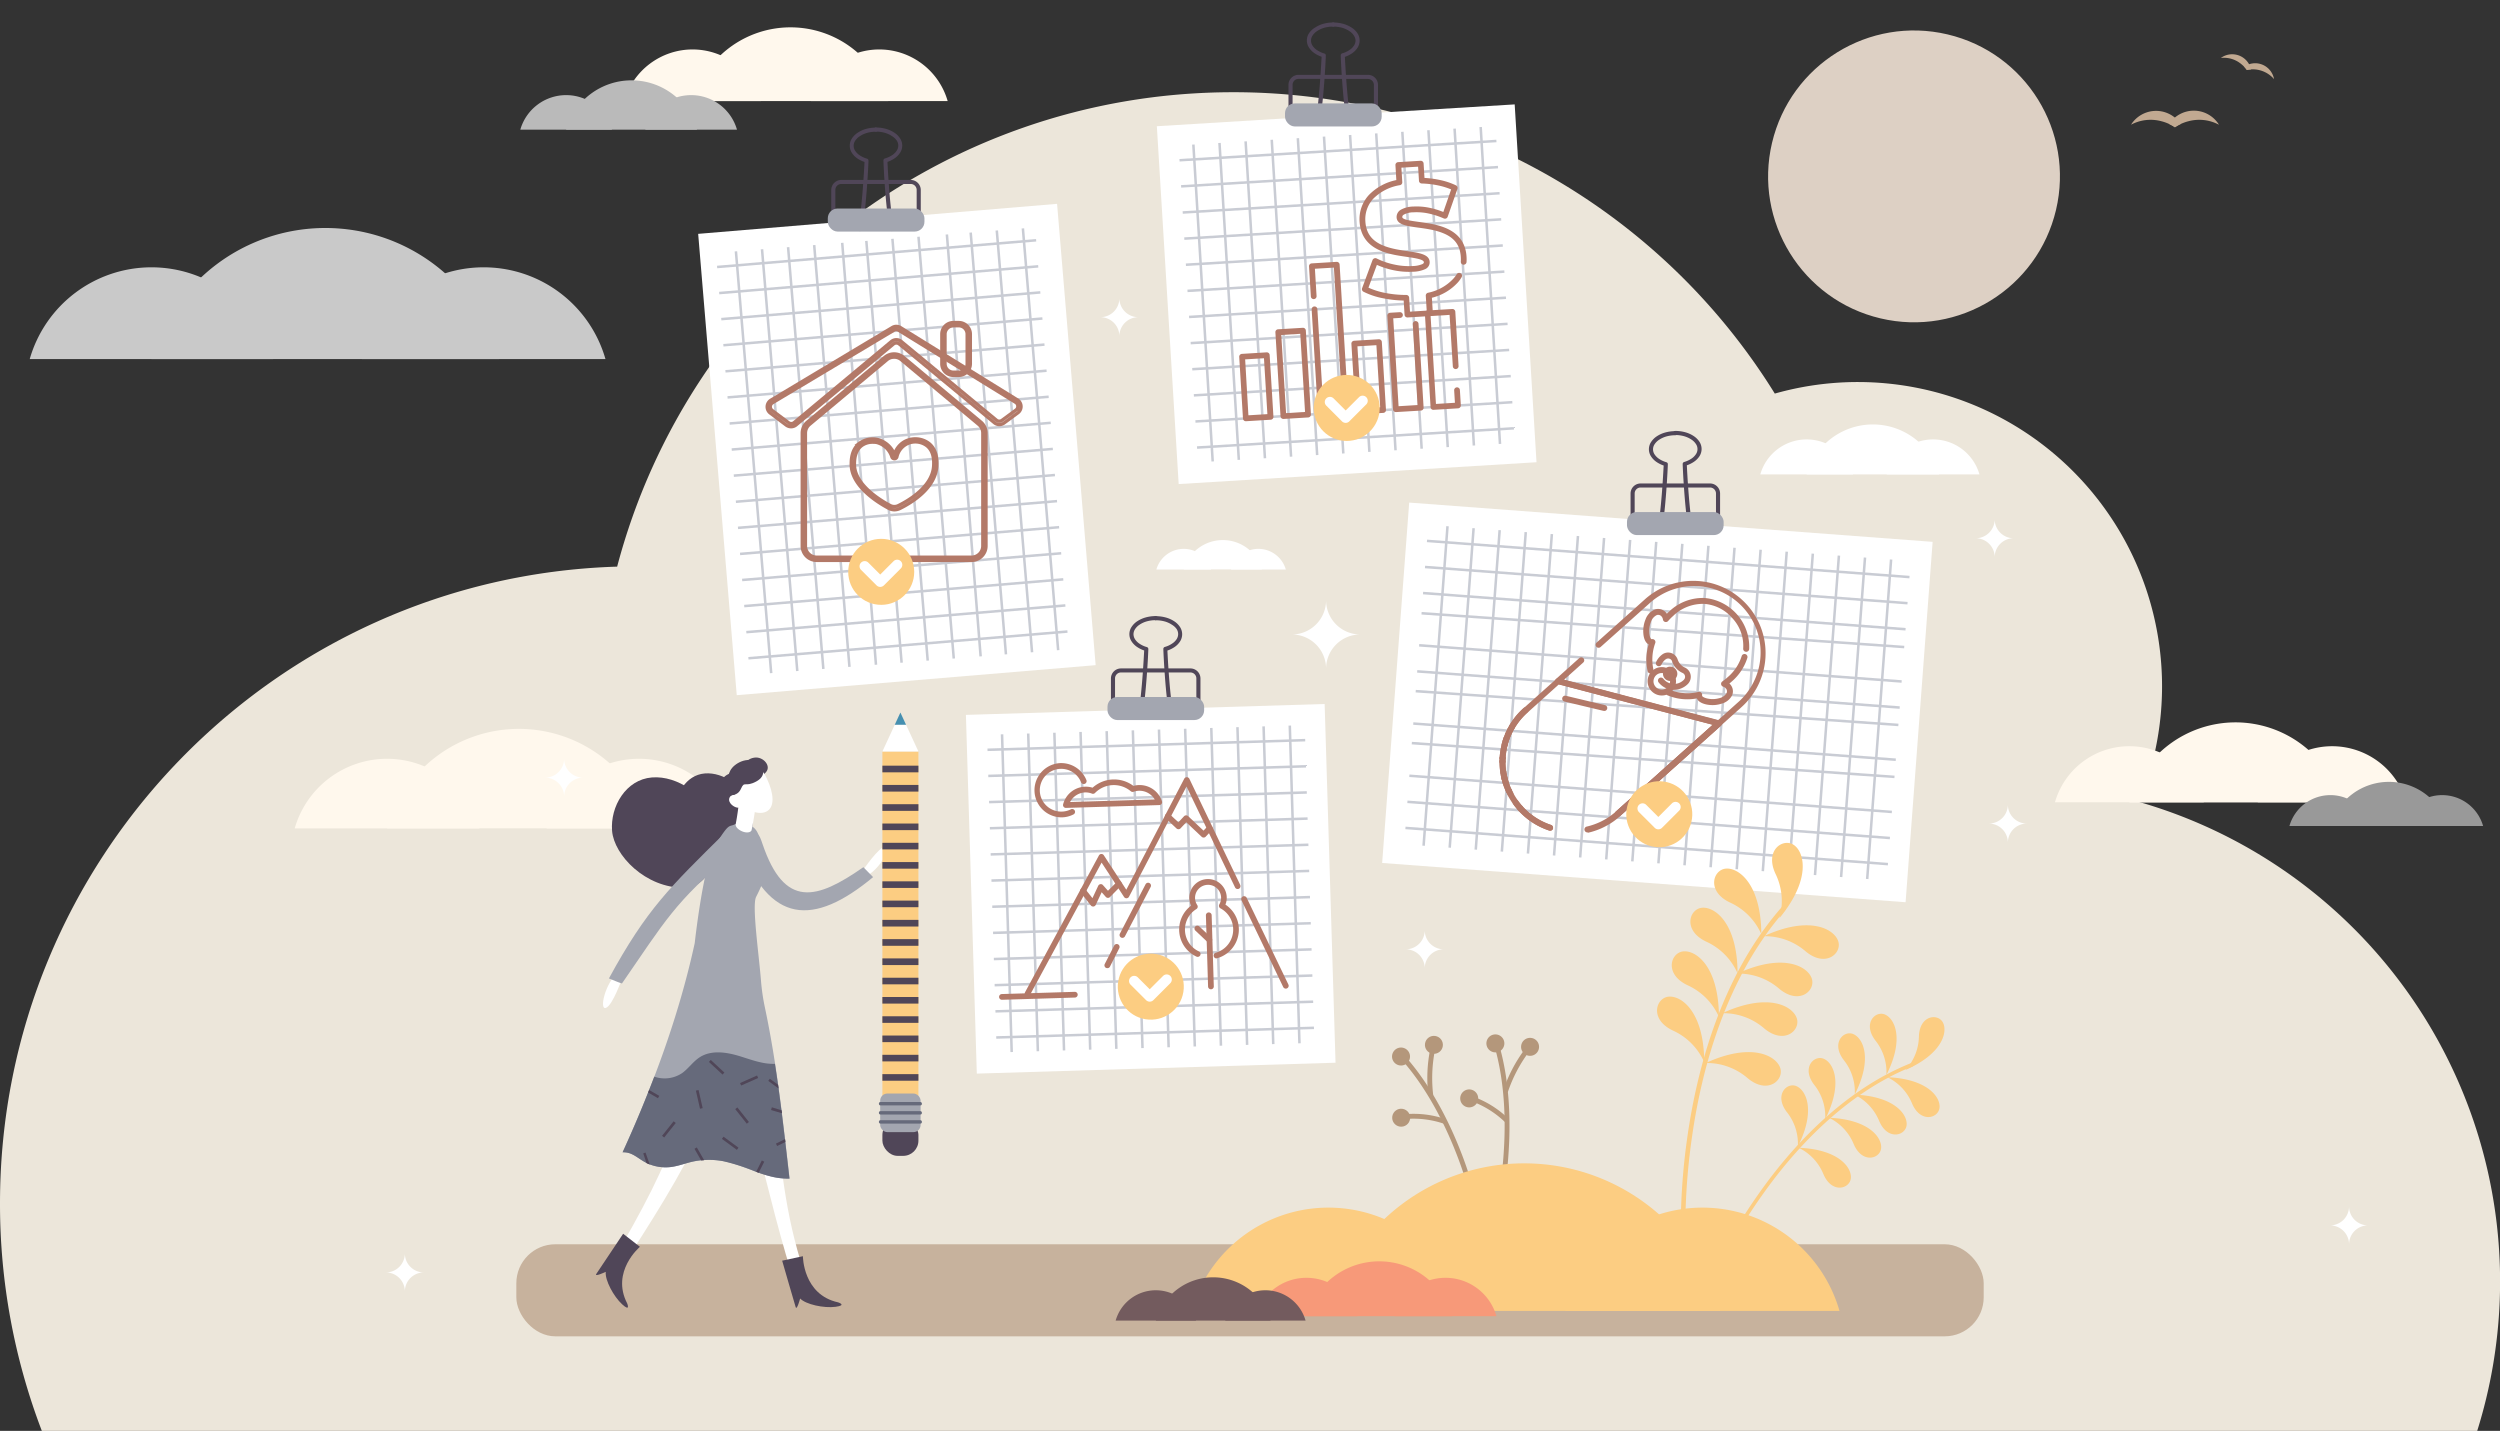 <svg xmlns="http://www.w3.org/2000/svg" xmlns:xlink="http://www.w3.org/1999/xlink" viewBox="0 0 768 439.57"><rect x="0" y="0" width="768" height="439.57" fill="#333333" stroke="none"/><defs><clipPath id="a" transform="translate(0 6.91)"><rect x="271.07" y="223.95" width="11.07" height="116.1" fill="none"/></clipPath><clipPath id="b" transform="translate(0 6.91)"><rect x="210.74" y="82.13" width="129.61" height="98.04" transform="matrix(0.08, 1, -1, 0.08, 383.26, -154.36)" fill="none"/></clipPath><clipPath id="c" transform="translate(0 6.91)"><rect x="364.93" y="34.72" width="97.53" height="97.53" transform="translate(471.86 -334.53) rotate(86.51)" fill="none"/></clipPath><clipPath id="d" transform="translate(0 6.91)"><rect x="459.92" y="134.59" width="98.42" height="148.64" transform="translate(755.58 -283.14) rotate(94.29)" fill="none"/></clipPath><clipPath id="e" transform="translate(0 6.91)"><rect x="304.68" y="217.31" width="97.65" height="97.65" transform="translate(608.78 -95.29) rotate(88.26)" fill="none"/></clipPath></defs><path d="M761,432.65A153.3,153.3,0,0,0,657.16,239.46,93.46,93.46,0,0,0,545.22,114,195.58,195.58,0,0,0,378.87,21.42c-90.82,0-167.18,61.86-189.28,145.74C84.33,170.41,0,256.74,0,362.79a195.36,195.36,0,0,0,12.85,69.86Z" transform="translate(0 6.91)" fill="#ece6da"/><rect x="158.62" y="382.24" width="450.77" height="28.28" rx="11.97" fill="#c7b29d"/><path d="M212.76,8.28a21.87,21.87,0,0,0-21,15.85h42A21.88,21.88,0,0,0,212.76,8.28Z" transform="translate(0 6.91)" fill="#fff8ed"/><path d="M270.12,8.28a21.86,21.86,0,0,0-21,15.85h42A21.88,21.88,0,0,0,270.12,8.28Z" transform="translate(0 6.91)" fill="#fff8ed"/><path d="M242.8,1.49a31.26,31.26,0,0,0-30,22.64h60.07A31.24,31.24,0,0,0,242.8,1.49Z" transform="translate(0 6.91)" fill="#fff8ed"/><path d="M46.53,75.21A38.91,38.91,0,0,0,9.13,103.4h74.8A38.9,38.9,0,0,0,46.53,75.21Z" transform="translate(0 6.91)" fill="#c9c9c9"/><path d="M148.56,75.21a38.91,38.91,0,0,0-37.4,28.19H186A38.9,38.9,0,0,0,148.56,75.21Z" transform="translate(0 6.91)" fill="#c9c9c9"/><path d="M100,63.13A55.57,55.57,0,0,0,46.53,103.4H153.37A55.56,55.56,0,0,0,100,63.13Z" transform="translate(0 6.91)" fill="#c9c9c9"/><path d="M654.11,222.33a23.74,23.74,0,0,0-22.83,17.22H677A23.77,23.77,0,0,0,654.11,222.33Z" transform="translate(0 6.91)" fill="#fff8ed"/><path d="M716.42,222.33a23.77,23.77,0,0,0-22.84,17.22h45.67A23.74,23.74,0,0,0,716.42,222.33Z" transform="translate(0 6.91)" fill="#fff8ed"/><path d="M686.73,215a34,34,0,0,0-32.62,24.6h65.24A33.93,33.93,0,0,0,686.73,215Z" transform="translate(0 6.91)" fill="#fff8ed"/><path d="M118.9,226.19a29.52,29.52,0,0,0-28.37,21.39h56.74A29.51,29.51,0,0,0,118.9,226.19Z" transform="translate(0 6.91)" fill="#fff8ed"/><path d="M196.3,226.19a29.52,29.52,0,0,0-28.37,21.39h56.74A29.51,29.51,0,0,0,196.3,226.19Z" transform="translate(0 6.91)" fill="#fff8ed"/><path d="M159.43,217a42.17,42.17,0,0,0-40.53,30.55h81A42.15,42.15,0,0,0,159.43,217Z" transform="translate(0 6.91)" fill="#fff8ed"/><path d="M173.92,22.31a14.65,14.65,0,0,0-14.08,10.61H188A14.65,14.65,0,0,0,173.92,22.31Z" transform="translate(0 6.91)" fill="#bababa"/><path d="M212.32,22.31a14.65,14.65,0,0,0-14.08,10.61H226.4A14.65,14.65,0,0,0,212.32,22.31Z" transform="translate(0 6.91)" fill="#bababa"/><path d="M194,17.77a20.9,20.9,0,0,0-20.1,15.15h40.21A20.91,20.91,0,0,0,194,17.77Z" transform="translate(0 6.91)" fill="#bababa"/><path d="M363.65,161.7a8.75,8.75,0,0,0-8.41,6.34h16.81A8.74,8.74,0,0,0,363.65,161.7Z" transform="translate(0 6.91)" fill="#fff"/><path d="M386.58,161.7a8.76,8.76,0,0,0-8.41,6.34H395A8.76,8.76,0,0,0,386.58,161.7Z" transform="translate(0 6.91)" fill="#fff"/><path d="M375.65,159a12.48,12.48,0,0,0-12,9h24A12.48,12.48,0,0,0,375.65,159Z" transform="translate(0 6.91)" fill="#fff"/><path d="M555,128.08a14.81,14.81,0,0,0-14.24,10.75h28.49A14.82,14.82,0,0,0,555,128.08Z" transform="translate(0 6.91)" fill="#fff"/><path d="M593.84,128.08a14.82,14.82,0,0,0-14.25,10.75h28.5A14.82,14.82,0,0,0,593.84,128.08Z" transform="translate(0 6.91)" fill="#fff"/><path d="M575.32,123.48A21.17,21.17,0,0,0,555,138.83h40.7A21.17,21.17,0,0,0,575.32,123.48Z" transform="translate(0 6.91)" fill="#fff"/><path d="M715.89,237.35a13.09,13.09,0,0,0-12.58,9.49h25.17A13.09,13.09,0,0,0,715.89,237.35Z" transform="translate(0 6.91)" fill="#999"/><path d="M750.23,237.35a13.1,13.1,0,0,0-12.59,9.49h25.17A13.08,13.08,0,0,0,750.23,237.35Z" transform="translate(0 6.91)" fill="#999"/><path d="M733.87,233.28a18.71,18.71,0,0,0-18,13.56h36A18.71,18.71,0,0,0,733.87,233.28Z" transform="translate(0 6.91)" fill="#999"/><path d="M248,386.74c-1.52,1-1.4,2.37-3,3.18-10-29.53-16.18-68.4-27.62-94.71q6.6-2.56,13.24-5C241.21,321.31,235.4,351.6,248,386.74Z" transform="translate(0 6.91)" fill="#fff"/><path d="M190.15,383.7c-1.62-.79-.62-1.95-2.17-2.87,18.5-31.54,28.4-52.87,26.31-90.64,4.72-.63,9.46-1.17,14.2-1.71C228.35,324.67,209.15,354.4,190.15,383.7Z" transform="translate(0 6.91)" fill="#fff"/><path d="M265.12,260.43s4.75-7.11,6.89-7.3-1.6,7.1-6.27,9.32Z" transform="translate(0 6.91)" fill="#fff"/><path d="M265.22,259.49c1,1,2,2,3,3.05-18.49,15.36-31.87,14.28-40.81-9.54-1.36-3.64-.14-3.79,2.63-4.09h0c2.78-.3,3.13.27,4.17,3.35C241,272.39,250.93,269.46,265.22,259.49Z" transform="translate(0 6.91)" fill="#a3a6b0"/><path d="M232.55,225.81a4.34,4.34,0,0,0-4.19,2.54c-.58,1.6.63,3.29,2.15,3.84s4.65-1,5.23-2.63S234.6,226,232.55,225.81Z" transform="translate(0 6.91)" fill="#504658"/><path d="M230.39,240.15c-1.88-5.25-8-9.93-13.87-9.46s-9.36,6.63-8.92,12.18,7.5,13.09,16.25,13C229.69,255.86,232.77,246.81,230.39,240.15Z" transform="translate(0 6.91)" fill="#504658"/><path d="M219.27,244.62c-2.57-7.06-11-13.34-19-12.7s-12.84,8.94-12.24,16.41,10.25,17.59,22.24,17.49C218.28,265.75,222.52,253.57,219.27,244.62Z" transform="translate(0 6.91)" fill="#504658"/><path d="M231.68,235.41c-.92-2.66-3.89-5-6.69-4.8s-4.48,3.33-4.26,6.12,4.74,6.62,7.53,6.4S232.83,238.77,231.68,235.41Z" transform="translate(0 6.91)" fill="#504658"/><path d="M225.54,237c2.13,4.55,7,6.75,9.8,5.45s2.39-5.61.26-10.15-5.46-5.81-8.24-4.51S223.41,232.5,225.54,237Z" transform="translate(0 6.91)" fill="#fff"/><path d="M224.22,239.57c.5,1.05,2.18,1.92,2.95,1.56s.56-1.31.06-2.37-1.58-1.76-2.34-1.4A1.52,1.52,0,0,0,224.22,239.57Z" transform="translate(0 6.91)" fill="#fff"/><path d="M223.53,234.46s-.41-3.37,1.38-5.48,6.26-4,9.1-.41c0,0,1.78,2.73-1.7,4.6s-3.56-.31-4.66,2.18-3.22,1.76-3.39,2.31Z" transform="translate(0 6.91)" fill="#504658"/><path d="M192.61,347.17c1.91.34,3.44,1.72,5.12,2.7a13.46,13.46,0,0,0,8.55,1.71c2-.28,4-1,5.95-1.5a23.73,23.73,0,0,1,9.89-.29c4.9.89,9.39,3.28,14.19,4.58a21.65,21.65,0,0,0,6.26.8c-2.08-18.18-3.95-35.33-7.54-52.32a65,65,0,0,1-1.24-8.32c-.68-8.62-2.84-23.29-1.51-25.92,3.75-7.38,2.13-6.6,1.82-10.85s-.36-8.32-2.32-10.2l-.09-.09a5.8,5.8,0,0,0-6.28-1c-1.53.64-1.54-.5-5.76,6.42-3.62,5.93-6.23,29.92-6.23,29.92-5.18,23.84-13.75,45.83-22.16,64.26A6.13,6.13,0,0,1,192.61,347.17Z" transform="translate(0 6.91)" fill="#a3a6b0"/><path d="M191.26,347.08a6.81,6.81,0,0,1,1.35.09c1.91.34,3.44,1.72,5.12,2.7.3.18.6.34.91.49s.69.31,1,.45h0a13.47,13.47,0,0,0,6.59.77c2-.28,4-1,5.95-1.5a22.85,22.85,0,0,1,3.17-.55l.92-.07a23.48,23.48,0,0,1,5.8.33,63.39,63.39,0,0,1,10.17,3.27l.79.29c1.07.38,2.14.73,3.23,1a22.37,22.37,0,0,0,6.26.81c-.43-3.81-.86-7.56-1.29-11.28h0c0-.29-.07-.58-.11-.87h0c-.31-2.64-.62-5.27-.95-7.88h0c0-.31-.08-.61-.11-.91-.29-2.26-.58-4.51-.89-6.74-.05-.39-.11-.77-.16-1.15h0c-.3-2.15-.62-4.3-.95-6.43-3.74.15-7.41-1.32-11-2.41-3.94-1.19-8.48-1.87-12,.32-2.1,1.32-3.51,3.5-5.52,4.94a9.61,9.61,0,0,1-8.55,1.08c-.53,1.38-1.06,2.75-1.6,4.11l-.31.79C196.56,335.16,193.9,341.3,191.26,347.08Z" transform="translate(0 6.91)" fill="#666a7b"/><path d="M227.13,237.71l5.25.46a84.41,84.41,0,0,1-1.51,10c-.34.74-1.69.86-3,.26s-2-1.47-1.86-2.2h0A69.44,69.44,0,0,0,227.13,237.71Z" transform="translate(0 6.91)" fill="#fff"/><path d="M191.18,293.45s-2.92,8.49-5.05,9.26-.27-7.64,3.89-11.14Z" transform="translate(0 6.91)" fill="#fff"/><path d="M191.06,295.22c-1.38-.44-2.58-1-4-1.56,11.66-21.39,18.79-28.08,35.71-44.8,2.58-2.56,6.88,2.63,2,6.74C207.39,270,204.16,276.25,191.06,295.22Z" transform="translate(0 6.91)" fill="#a3a6b0"/><path d="M246.65,379s0,11.8,10.81,14.17c0,0,2.81.89-.76,1.37s-9.16-.72-10.9-2.55c0,0-1,3.79-1.37,2.65s-4.15-14.27-4.15-14.27Z" transform="translate(0 6.91)" fill="#504658"/><path d="M196.58,376.11s-9,7.59-3.91,17.39c0,0,1.13,2.72-1.52.3s-5.35-7.47-5.06-10c0,0-3.56,1.67-2.92.66s8.26-12.36,8.26-12.36Z" transform="translate(0 6.91)" fill="#504658"/><path d="M232.29,353.06l.79.29,1.7-3.39-.75-.38Z" transform="translate(0 6.91)" fill="#504658"/><rect x="227.55" y="332.92" width="0.84" height="5.71" transform="translate(615.17 464.31) rotate(141.61)" fill="#504658"/><rect x="214.41" y="327.95" width="0.84" height="5.71" transform="translate(-68.01 62.79) rotate(-12.81)" fill="#504658"/><rect x="205.06" y="337.19" width="0.84" height="5.71" transform="translate(154.06 740.92) rotate(-141.42)" fill="#504658"/><path d="M199.12,328.72l3,1.75.42-.73-3.14-1.81Z" transform="translate(0 6.91)" fill="#504658"/><path d="M213.34,346l2.06,3.58.92-.07-2.26-3.93Z" transform="translate(0 6.91)" fill="#504658"/><path d="M197.6,347.4l1,3c.34.16.69.31,1,.45l-1.29-3.69Z" transform="translate(0 6.91)" fill="#504658"/><rect x="223.89" y="341.46" width="0.84" height="5.71" transform="translate(634.59 374.49) rotate(126.33)" fill="#504658"/><path d="M236.87,334.09l3.35,1c0-.31-.08-.61-.11-.91l-3-.93Z" transform="translate(0 6.91)" fill="#504658"/><rect x="229.72" y="322.17" width="0.84" height="5.71" transform="translate(433.86 -10.26) rotate(66.07)" fill="#504658"/><rect x="219.74" y="318.08" width="0.84" height="5.71" transform="translate(605.18 384.65) rotate(132.84)" fill="#504658"/><path d="M236,325.14l3.18,2.34c-.05-.39-.11-.77-.16-1.15h0l-2.53-1.85Z" transform="translate(0 6.91)" fill="#504658"/><path d="M238.37,344.4l.37.75,2.54-1.25h0c0-.29-.07-.58-.11-.87Z" transform="translate(0 6.91)" fill="#504658"/><path d="M585.34,321.8a15.55,15.55,0,0,0,4.15-10.3c.21-6.59,5.83-7.16,7.36-4.32S596.82,316.79,585.34,321.8Z" transform="translate(0 6.91)" fill="#fccd82"/><path d="M579.5,323.32a15.54,15.54,0,0,0-3.37-10.58c-4-5.21-.08-9.23,2.9-8S585.14,312.14,579.5,323.32Z" transform="translate(0 6.91)" fill="#fccd82"/><path d="M579.79,324a15.54,15.54,0,0,1,7.6,8.1c2.59,6.06,8,4.56,8.42,1.36S592.3,324.55,579.79,324Z" transform="translate(0 6.91)" fill="#fccd82"/><path d="M569.68,329.36a15.54,15.54,0,0,1,7.6,8.09c2.58,6.07,8,4.56,8.42,1.37S582.19,329.87,569.68,329.36Z" transform="translate(0 6.91)" fill="#fccd82"/><path d="M561.86,336.46a15.58,15.58,0,0,1,7.6,8.1c2.58,6.06,8,4.56,8.41,1.37S574.36,337,561.86,336.46Z" transform="translate(0 6.91)" fill="#fccd82"/><path d="M552.55,345.68a15.54,15.54,0,0,1,7.6,8.1c2.58,6.06,8,4.56,8.42,1.36S565.06,346.19,552.55,345.68Z" transform="translate(0 6.91)" fill="#fccd82"/><path d="M569.78,329.33a15.54,15.54,0,0,0-3.37-10.58c-4-5.21-.08-9.23,2.9-8S575.42,318.15,569.78,329.33Z" transform="translate(0 6.91)" fill="#fccd82"/><path d="M560.7,336.92a15.53,15.53,0,0,0-3.38-10.58c-4-5.21-.08-9.23,2.91-8S566.34,325.74,560.7,336.92Z" transform="translate(0 6.91)" fill="#fccd82"/><path d="M552.3,345.32a15.55,15.55,0,0,0-3.37-10.58c-4-5.21-.08-9.23,2.9-8S557.94,334.14,552.3,345.32Z" transform="translate(0 6.91)" fill="#fccd82"/><path d="M524.84,388.26a.57.57,0,0,0,.69-.32,160.46,160.46,0,0,1,15.69-27.53c9.47-13.47,25.2-31.29,46.29-39.71a.57.57,0,0,0,.32-.73.57.57,0,0,0-.73-.31c-21.36,8.53-37.25,26.53-46.81,40.12a162.31,162.31,0,0,0-15.79,27.73.56.56,0,0,0,.3.73Z" transform="translate(0 6.91)" fill="#fccd82"/><rect x="271.07" y="230.86" width="11.07" height="116.1" fill="#fccd82"/><polygon points="276.6 218.89 274.86 222.67 278.35 222.67 276.6 218.89" fill="#458fb0"/><polygon points="274.86 222.67 271.07 230.86 282.14 230.86 278.35 222.67 274.86 222.67" fill="#fff"/><rect x="271.07" y="344.01" width="11.07" height="11.07" rx="4.68" fill="#504658"/><rect x="270.39" y="335.93" width="12.42" height="11.86" rx="2.21" fill="#a3a6b0"/><rect x="270" y="338.54" width="13.2" height="1.04" rx="0.44" fill="#666a7b"/><rect x="270" y="341.34" width="13.2" height="1.04" rx="0.44" fill="#666a7b"/><rect x="270" y="344.13" width="13.2" height="1.04" rx="0.44" fill="#666a7b"/><g clip-path="url(#a)"><rect x="268.16" y="235.22" width="20.02" height="2.03" fill="#504658"/><rect x="268.16" y="241.14" width="20.02" height="2.03" fill="#504658"/><rect x="268.16" y="247.06" width="20.02" height="2.03" fill="#504658"/><rect x="268.16" y="252.98" width="20.02" height="2.03" fill="#504658"/><rect x="268.16" y="258.9" width="20.02" height="2.03" fill="#504658"/><rect x="268.16" y="264.83" width="20.02" height="2.03" fill="#504658"/><rect x="268.16" y="270.75" width="20.02" height="2.03" fill="#504658"/><rect x="268.16" y="276.67" width="20.02" height="2.03" fill="#504658"/><rect x="268.16" y="282.59" width="20.02" height="2.03" fill="#504658"/><rect x="268.16" y="288.51" width="20.02" height="2.03" fill="#504658"/><rect x="268.16" y="294.43" width="20.02" height="2.03" fill="#504658"/><rect x="268.16" y="300.36" width="20.02" height="2.03" fill="#504658"/><rect x="268.16" y="306.28" width="20.02" height="2.03" fill="#504658"/><rect x="268.16" y="312.2" width="20.02" height="2.03" fill="#504658"/><rect x="268.16" y="318.12" width="20.02" height="2.03" fill="#504658"/><rect x="268.16" y="324.04" width="20.02" height="2.03" fill="#504658"/><rect x="268.16" y="329.97" width="20.02" height="2.03" fill="#504658"/></g><path d="M451.8,361.21l1.45-.33a114.61,114.61,0,0,0-4.82-14.83c-3.09-7.78-8.46-19-16.51-28.18l-1.12,1c7.91,9,13.2,20.08,16.25,27.75A112.66,112.66,0,0,1,451.8,361.21Z" transform="translate(0 6.91)" fill="#b4977b"/><path d="M427.7,318.25a2.76,2.76,0,1,1,3.3,2.1A2.77,2.77,0,0,1,427.7,318.25Z" transform="translate(0 6.91)" fill="#b4977b"/><circle cx="440.49" cy="314.07" r="2.76" transform="translate(67.22 712.56) rotate(-81.86)" fill="#b4977b"/><circle cx="430.41" cy="336.41" r="2.76" transform="translate(29.22 714.1) rotate(-80.75)" fill="#b4977b"/><path d="M438.82,329.78l1.47-.2a44.09,44.09,0,0,1,.53-13.89l-1.45-.35A44.66,44.66,0,0,0,438.82,329.78Z" transform="translate(0 6.91)" fill="#b4977b"/><path d="M443.6,338.31l.57-1.38a30,30,0,0,0-12.46-1.56l.1,1.48A29,29,0,0,1,443.6,338.31Z" transform="translate(0 6.91)" fill="#b4977b"/><path d="M460,362.1l1.45.33a114.11,114.11,0,0,0,2-15.46c.55-8.35.52-20.77-2.81-32.54l-1.43.4c3.27,11.57,3.3,23.81,2.75,32A112.84,112.84,0,0,1,460,362.1Z" transform="translate(0 6.91)" fill="#b4977b"/><path d="M456.69,313a2.76,2.76,0,1,1,2.07,3.31A2.77,2.77,0,0,1,456.69,313Z" transform="translate(0 6.91)" fill="#b4977b"/><path d="M467.35,314.06a2.76,2.76,0,1,1,2.07,3.31A2.75,2.75,0,0,1,467.35,314.06Z" transform="translate(0 6.91)" fill="#b4977b"/><path d="M448.65,329.9a2.76,2.76,0,1,1,2.07,3.31A2.76,2.76,0,0,1,448.65,329.9Z" transform="translate(0 6.91)" fill="#b4977b"/><path d="M461.78,328.15l1.42.45a44.09,44.09,0,0,1,6.44-12.32l-1.16-.94A44.5,44.5,0,0,0,461.78,328.15Z" transform="translate(0 6.91)" fill="#b4977b"/><path d="M462.44,337.9l1.1-1A30.25,30.25,0,0,0,453,330.14l-.55,1.39A29.26,29.26,0,0,1,462.44,337.9Z" transform="translate(0 6.91)" fill="#b4977b"/><path d="M408.12,364.07A43.78,43.78,0,0,0,366,395.8h84.19A43.79,43.79,0,0,0,408.12,364.07Z" transform="translate(0 6.91)" fill="#fccd82"/><path d="M523,364.07a43.79,43.79,0,0,0-42.1,31.73h84.19A43.78,43.78,0,0,0,523,364.07Z" transform="translate(0 6.91)" fill="#fccd82"/><path d="M468.25,350.47a62.55,62.55,0,0,0-60.13,45.33H528.38A62.55,62.55,0,0,0,468.25,350.47Z" transform="translate(0 6.91)" fill="#fccd82"/><path d="M401.35,385.63a16.27,16.27,0,0,0-15.65,11.8H417A16.29,16.29,0,0,0,401.35,385.63Z" transform="translate(0 6.91)" fill="#f79979"/><path d="M444.06,385.63a16.29,16.29,0,0,0-15.66,11.8h31.31A16.27,16.27,0,0,0,444.06,385.63Z" transform="translate(0 6.91)" fill="#f79979"/><path d="M423.71,380.57a23.27,23.27,0,0,0-22.36,16.86h44.72A23.27,23.27,0,0,0,423.71,380.57Z" transform="translate(0 6.91)" fill="#f79979"/><path d="M355.07,389.46a12.82,12.82,0,0,0-12.34,9.31h24.68A12.84,12.84,0,0,0,355.07,389.46Z" transform="translate(0 6.91)" fill="#735b5e"/><path d="M388.73,389.46a12.83,12.83,0,0,0-12.34,9.31h24.68A12.82,12.82,0,0,0,388.73,389.46Z" transform="translate(0 6.91)" fill="#735b5e"/><path d="M372.69,385.48a18.32,18.32,0,0,0-17.62,13.29h35.25A18.33,18.33,0,0,0,372.69,385.48Z" transform="translate(0 6.91)" fill="#735b5e"/><rect x="220.22" y="60.05" width="110.64" height="142.21" transform="translate(-9.98 30.35) rotate(-4.78)" fill="#fff"/><rect x="220.22" y="60.05" width="110.64" height="142.21" transform="translate(-9.98 30.35) rotate(-4.78)" fill="none"/><g clip-path="url(#b)"><rect x="191.02" y="52.62" width="0.78" height="170.79" transform="translate(-10.84 23.36) rotate(-4.78)" fill="#c9ccd4"/><rect x="199.03" y="51.95" width="0.78" height="170.79" transform="matrix(1, -0.08, 0.08, 1, -10.76, 24.03)" fill="#c9ccd4"/><rect x="207.04" y="51.28" width="0.78" height="170.79" transform="translate(-10.68 24.69) rotate(-4.78)" fill="#c9ccd4"/><rect x="215.05" y="50.61" width="0.78" height="170.79" transform="translate(-10.59 25.36) rotate(-4.78)" fill="#c9ccd4"/><rect x="223.07" y="49.94" width="0.78" height="170.79" transform="translate(-10.51 26.02) rotate(-4.78)" fill="#c9ccd4"/><rect x="231.08" y="49.27" width="0.78" height="170.79" transform="translate(-10.43 26.69) rotate(-4.78)" fill="#c9ccd4"/><rect x="239.09" y="48.6" width="0.78" height="170.79" transform="translate(-10.34 27.36) rotate(-4.78)" fill="#c9ccd4"/><rect x="247.1" y="47.93" width="0.78" height="170.79" transform="translate(-10.26 28.02) rotate(-4.78)" fill="#c9ccd4"/><rect x="255.11" y="47.26" width="0.78" height="170.79" transform="translate(-10.17 28.69) rotate(-4.78)" fill="#c9ccd4"/><rect x="263.12" y="46.59" width="0.78" height="170.79" transform="matrix(1, -0.08, 0.08, 1, -10.09, 29.35)" fill="#c9ccd4"/><rect x="271.13" y="45.92" width="0.78" height="170.79" transform="translate(-10.01 30.02) rotate(-4.78)" fill="#c9ccd4"/><rect x="279.14" y="45.25" width="0.78" height="170.79" transform="translate(-9.92 30.68) rotate(-4.78)" fill="#c9ccd4"/><rect x="287.15" y="44.58" width="0.78" height="170.79" transform="translate(-9.84 31.35) rotate(-4.78)" fill="#c9ccd4"/><rect x="295.16" y="43.91" width="0.78" height="170.79" transform="matrix(1, -0.08, 0.08, 1, -9.76, 32.02)" fill="#c9ccd4"/><rect x="303.17" y="43.24" width="0.78" height="170.79" transform="translate(-9.67 32.68) rotate(-4.78)" fill="#c9ccd4"/><rect x="311.19" y="42.57" width="0.78" height="170.79" transform="translate(-9.59 33.35) rotate(-4.78)" fill="#c9ccd4"/><rect x="319.2" y="41.9" width="0.78" height="170.79" transform="translate(-9.5 34.01) rotate(-4.78)" fill="#c9ccd4"/><rect x="327.21" y="41.23" width="0.78" height="170.79" transform="translate(-9.42 34.68) rotate(-4.78)" fill="#c9ccd4"/><rect x="335.22" y="40.55" width="0.78" height="170.79" transform="translate(-9.34 35.35) rotate(-4.78)" fill="#c9ccd4"/><rect x="343.23" y="39.88" width="0.78" height="170.79" transform="translate(-9.25 36.01) rotate(-4.78)" fill="#c9ccd4"/><rect x="351.24" y="39.21" width="0.78" height="170.79" transform="translate(-9.17 36.68) rotate(-4.78)" fill="#c9ccd4"/><rect x="359.25" y="38.54" width="0.78" height="170.79" transform="matrix(1, -0.08, 0.08, 1, -9.08, 37.34)" fill="#c9ccd4"/><rect x="183.09" y="46.47" width="170.79" height="0.78" transform="translate(-2.98 29.49) rotate(-4.79)" fill="#c9ccd4"/><rect x="183.76" y="54.49" width="170.79" height="0.78" transform="matrix(1, -0.08, 0.08, 1, -3.64, 29.58)" fill="#c9ccd4"/><rect x="184.43" y="62.5" width="170.79" height="0.78" transform="translate(-4.31 29.66) rotate(-4.79)" fill="#c9ccd4"/><rect x="185.1" y="70.51" width="170.79" height="0.78" transform="translate(-4.97 29.75) rotate(-4.79)" fill="#c9ccd4"/><rect x="185.77" y="78.52" width="170.79" height="0.78" transform="translate(-5.64 29.83) rotate(-4.79)" fill="#c9ccd4"/><rect x="186.44" y="86.53" width="170.79" height="0.78" transform="translate(-6.31 29.91) rotate(-4.79)" fill="#c9ccd4"/><rect x="187.11" y="94.54" width="170.79" height="0.78" transform="translate(-6.97 30) rotate(-4.79)" fill="#c9ccd4"/><rect x="187.78" y="102.55" width="170.79" height="0.78" transform="translate(-7.64 30.08) rotate(-4.79)" fill="#c9ccd4"/><rect x="188.45" y="110.56" width="170.79" height="0.78" transform="translate(-8.31 30.17) rotate(-4.79)" fill="#c9ccd4"/><rect x="189.12" y="118.57" width="170.79" height="0.78" transform="translate(-8.97 30.25) rotate(-4.79)" fill="#c9ccd4"/><rect x="189.79" y="126.58" width="170.79" height="0.78" transform="translate(-9.64 30.33) rotate(-4.79)" fill="#c9ccd4"/><rect x="190.47" y="134.59" width="170.79" height="0.78" transform="translate(-10.31 30.42) rotate(-4.79)" fill="#c9ccd4"/><rect x="191.14" y="142.61" width="170.79" height="0.78" transform="translate(-10.97 30.5) rotate(-4.79)" fill="#c9ccd4"/><rect x="191.81" y="150.62" width="170.79" height="0.78" transform="translate(-11.64 30.59) rotate(-4.79)" fill="#c9ccd4"/><rect x="192.48" y="158.63" width="170.79" height="0.78" transform="translate(-12.31 30.67) rotate(-4.79)" fill="#c9ccd4"/><rect x="193.15" y="166.64" width="170.79" height="0.78" transform="translate(-12.97 30.75) rotate(-4.79)" fill="#c9ccd4"/><rect x="193.82" y="174.65" width="170.79" height="0.78" transform="translate(-13.64 30.84) rotate(-4.79)" fill="#c9ccd4"/><rect x="194.49" y="182.66" width="170.79" height="0.78" transform="translate(-14.31 30.92) rotate(-4.79)" fill="#c9ccd4"/><rect x="195.16" y="190.67" width="170.79" height="0.78" transform="translate(-14.98 31.01) rotate(-4.79)" fill="#c9ccd4"/><rect x="195.83" y="198.68" width="170.79" height="0.78" transform="translate(-15.64 31.1) rotate(-4.79)" fill="#c9ccd4"/><rect x="196.5" y="206.69" width="170.79" height="0.78" transform="translate(-16.31 31.18) rotate(-4.79)" fill="#c9ccd4"/><rect x="197.17" y="214.7" width="170.79" height="0.78" transform="translate(-16.98 31.26) rotate(-4.79)" fill="#c9ccd4"/></g><path d="M243,124.19a2.49,2.49,0,0,1-1.46-.49L236.63,120a2.41,2.41,0,0,1,.22-4L274.1,93.7a2.41,2.41,0,0,1,2.51,0l35.92,22.22a2.42,2.42,0,0,1,.16,4l-4.24,3.12a2.4,2.4,0,0,1-3-.09L276.26,98.79a1.42,1.42,0,0,0-1.8,0h0l-29.89,24.84A2.41,2.41,0,0,1,243,124.19Zm32.31-29.84a1.42,1.42,0,0,0-.72.2l-37.26,22.27a1.42,1.42,0,0,0-.13,2.34l5,3.74a1.4,1.4,0,0,0,1.75,0L273.82,98a2.41,2.41,0,0,1,3.08,0l29.22,24.17a1.38,1.38,0,0,0,1.73,0l4.25-3.12a1.39,1.39,0,0,0,.57-1.19,1.38,1.38,0,0,0-.66-1.15L276.08,94.56A1.41,1.41,0,0,0,275.34,94.35Z" transform="translate(0 6.91)" fill="none" stroke="#b37968" stroke-miterlimit="10"/><path d="M298.46,165.25H250.89a4.45,4.45,0,0,1-4.45-4.45V126.14a4.44,4.44,0,0,1,1.6-3.41l23.78-19.89a4.46,4.46,0,0,1,5.71,0l23.78,19.89a4.41,4.41,0,0,1,1.6,3.41V160.8A4.45,4.45,0,0,1,298.46,165.25Zm-23.78-62.44a3.43,3.43,0,0,0-2.22.8l-23.78,19.88a3.48,3.48,0,0,0-1.24,2.65V160.8a3.45,3.45,0,0,0,3.45,3.45h47.57a3.45,3.45,0,0,0,3.45-3.45V126.14a3.45,3.45,0,0,0-1.24-2.65l-23.78-19.88A3.42,3.42,0,0,0,274.68,102.81Zm.12,46.9a3.72,3.72,0,0,1-1.75-.44c-3.5-1.85-11.62-6.9-11.56-13.62,0-1.09,0-4.41,2.52-6.38a6.91,6.91,0,0,1,5.58-1.17,7.52,7.52,0,0,1,5.17,4.57,6.77,6.77,0,0,1,3-3.86,6.91,6.91,0,0,1,7.57.46c2.73,2.15,2.53,5.81,2.46,7h0c-.37,6.93-8.08,11.43-11.37,13.05A3.87,3.87,0,0,1,274.8,149.71Zm-6.73-20.77a5.52,5.52,0,0,0-3.44,1.11c-2.1,1.68-2.13,4.53-2.14,5.61-.06,6.17,7.69,11,11,12.73a2.75,2.75,0,0,0,2.5,0c3.13-1.54,10.47-5.81,10.82-12.2h0c.05-1.08.23-4.35-2.09-6.17a5.86,5.86,0,0,0-6.45-.38,5.92,5.92,0,0,0-2.73,3.77.8.8,0,0,1-.74.62.83.83,0,0,1-.81-.55,6.64,6.64,0,0,0-4.65-4.45A6.78,6.78,0,0,0,268.07,128.94Z" transform="translate(0 6.91)" fill="none" stroke="#b37968" stroke-miterlimit="10"/><path d="M294.54,108.42h-1.65a3.57,3.57,0,0,1-3.57-3.56V95.74a3.57,3.57,0,0,1,3.57-3.57h1.65a3.57,3.57,0,0,1,3.56,3.57v9.12A3.57,3.57,0,0,1,294.54,108.42Zm-1.65-15.25a2.58,2.58,0,0,0-2.57,2.57v9.12a2.57,2.57,0,0,0,2.57,2.56h1.65a2.56,2.56,0,0,0,2.56-2.56V95.74a2.57,2.57,0,0,0-2.56-2.57Z" transform="translate(0 6.91)" fill="none" stroke="#b37968" stroke-miterlimit="10"/><rect x="358.63" y="28.42" width="110.13" height="110.13" transform="translate(-4.31 32.24) rotate(-3.49)" fill="#fff"/><g clip-path="url(#c)"><rect x="329.06" y="3.22" width="0.78" height="170.79" transform="translate(-4.78 27.12) rotate(-3.49)" fill="#c9ccd4"/><rect x="337.08" y="2.73" width="0.78" height="170.79" transform="translate(-4.74 27.61) rotate(-3.49)" fill="#c9ccd4"/><rect x="345.11" y="2.24" width="0.78" height="170.79" transform="translate(-4.69 28.1) rotate(-3.49)" fill="#c9ccd4"/><rect x="353.13" y="1.75" width="0.78" height="170.79" transform="translate(-4.65 28.58) rotate(-3.49)" fill="#c9ccd4"/><rect x="361.15" y="1.27" width="0.78" height="170.79" transform="translate(-4.6 29.07) rotate(-3.49)" fill="#c9ccd4"/><rect x="369.18" y="0.78" width="0.78" height="170.79" transform="translate(-4.56 29.56) rotate(-3.49)" fill="#c9ccd4"/><rect x="377.2" y="0.29" width="0.78" height="170.79" transform="translate(-4.51 30.04) rotate(-3.49)" fill="#c9ccd4"/><rect x="385.23" y="-0.2" width="0.78" height="170.79" transform="translate(-4.47 30.53) rotate(-3.49)" fill="#c9ccd4"/><rect x="393.25" y="-0.69" width="0.78" height="170.79" transform="translate(-4.42 31.02) rotate(-3.49)" fill="#c9ccd4"/><rect x="401.27" y="-1.18" width="0.78" height="170.79" transform="translate(-4.38 31.51) rotate(-3.49)" fill="#c9ccd4"/><rect x="409.3" y="-1.67" width="0.78" height="170.79" transform="translate(-4.33 31.99) rotate(-3.49)" fill="#c9ccd4"/><rect x="417.32" y="-2.16" width="0.78" height="170.79" transform="translate(-4.29 32.48) rotate(-3.49)" fill="#c9ccd4"/><rect x="425.35" y="-2.65" width="0.78" height="170.79" transform="translate(-4.25 32.97) rotate(-3.49)" fill="#c9ccd4"/><rect x="433.37" y="-3.14" width="0.78" height="170.79" transform="translate(-4.2 33.46) rotate(-3.49)" fill="#c9ccd4"/><rect x="441.39" y="-3.63" width="0.78" height="170.79" transform="translate(-4.16 33.94) rotate(-3.49)" fill="#c9ccd4"/><rect x="449.42" y="-4.11" width="0.78" height="170.79" transform="translate(-4.11 34.43) rotate(-3.49)" fill="#c9ccd4"/><rect x="457.44" y="-4.6" width="0.78" height="170.79" transform="translate(-4.07 34.92) rotate(-3.49)" fill="#c9ccd4"/><rect x="465.47" y="-5.09" width="0.78" height="170.79" transform="translate(-4.02 35.4) rotate(-3.49)" fill="#c9ccd4"/><rect x="473.49" y="-5.58" width="0.78" height="170.79" transform="translate(-3.98 35.89) rotate(-3.49)" fill="#c9ccd4"/><rect x="481.51" y="-6.07" width="0.78" height="170.79" transform="translate(-3.93 36.38) rotate(-3.49)" fill="#c9ccd4"/><rect x="489.54" y="-6.56" width="0.78" height="170.79" transform="translate(-3.89 36.87) rotate(-3.49)" fill="#c9ccd4"/><rect x="497.56" y="-7.05" width="0.78" height="170.79" transform="translate(-3.84 37.35) rotate(-3.49)" fill="#c9ccd4"/><rect x="323.17" y="-1.16" width="170.79" height="0.78" transform="translate(0.8 31.72) rotate(-3.48)" fill="#c9ccd4"/><rect x="323.66" y="6.86" width="170.79" height="0.78" transform="translate(0.31 31.77) rotate(-3.48)" fill="#c9ccd4"/><rect x="324.15" y="14.89" width="170.79" height="0.78" transform="translate(-0.17 31.81) rotate(-3.48)" fill="#c9ccd4"/><rect x="324.64" y="22.91" width="170.79" height="0.78" transform="translate(-0.66 31.86) rotate(-3.48)" fill="#c9ccd4"/><rect x="325.12" y="30.94" width="170.79" height="0.78" transform="translate(-1.14 31.9) rotate(-3.48)" fill="#c9ccd4"/><rect x="325.61" y="38.96" width="170.79" height="0.78" transform="translate(-1.63 31.94) rotate(-3.48)" fill="#c9ccd4"/><rect x="326.1" y="46.98" width="170.79" height="0.78" transform="translate(-2.12 31.99) rotate(-3.48)" fill="#c9ccd4"/><rect x="326.59" y="55.01" width="170.79" height="0.78" transform="translate(-2.6 32.03) rotate(-3.48)" fill="#c9ccd4"/><rect x="327.08" y="63.03" width="170.79" height="0.78" transform="translate(-3.09 32.08) rotate(-3.48)" fill="#c9ccd4"/><rect x="327.57" y="71.06" width="170.79" height="0.78" transform="translate(-3.58 32.12) rotate(-3.48)" fill="#c9ccd4"/><rect x="328.06" y="79.08" width="170.79" height="0.78" transform="translate(-4.06 32.17) rotate(-3.48)" fill="#c9ccd4"/><rect x="328.55" y="87.1" width="170.79" height="0.78" transform="translate(-4.55 32.21) rotate(-3.48)" fill="#c9ccd4"/><rect x="329.04" y="95.13" width="170.79" height="0.78" transform="translate(-5.04 32.26) rotate(-3.48)" fill="#c9ccd4"/><rect x="329.53" y="103.15" width="170.79" height="0.78" transform="translate(-5.52 32.3) rotate(-3.48)" fill="#c9ccd4"/><rect x="330.02" y="111.18" width="170.79" height="0.78" transform="translate(-6.01 32.35) rotate(-3.48)" fill="#c9ccd4"/><rect x="330.5" y="119.2" width="170.79" height="0.78" transform="translate(-6.49 32.39) rotate(-3.48)" fill="#c9ccd4"/><rect x="330.99" y="127.22" width="170.79" height="0.78" transform="translate(-6.98 32.43) rotate(-3.48)" fill="#c9ccd4"/><rect x="331.48" y="135.25" width="170.79" height="0.78" transform="translate(-7.47 32.48) rotate(-3.48)" fill="#c9ccd4"/><rect x="331.97" y="143.27" width="170.79" height="0.78" transform="translate(-7.95 32.52) rotate(-3.48)" fill="#c9ccd4"/><rect x="332.46" y="151.3" width="170.79" height="0.78" transform="translate(-8.44 32.57) rotate(-3.48)" fill="#c9ccd4"/><rect x="332.95" y="159.32" width="170.79" height="0.78" transform="translate(-8.93 32.61) rotate(-3.48)" fill="#c9ccd4"/><rect x="333.44" y="167.34" width="170.79" height="0.78" transform="translate(-9.41 32.66) rotate(-3.48)" fill="#c9ccd4"/></g><path d="M432.36,90.61a.9.9,0,0,1-.59-.22.86.86,0,0,1-.29-.61l-.27-4.36a35.56,35.56,0,0,1-6.43-.72,22.46,22.46,0,0,1-5.93-2,.88.88,0,0,1-.41-1.08l3.2-8.64a.91.91,0,0,1,.51-.51.9.9,0,0,1,.72,0,22.09,22.09,0,0,0,5.37,1.87,21.11,21.11,0,0,0,5.66.48,8.21,8.21,0,0,0,3.06-.6c.47-.25.46-.45.45-.6-.05-.86-2.79-1.26-5.2-1.61-1.16-.17-2.48-.36-3.78-.62-4.41-.9-10.32-2.93-10.77-10.2a11,11,0,0,1,2.79-8.12,16.22,16.22,0,0,1,8.5-4.66l-.27-4.57a.86.86,0,0,1,.21-.64.92.92,0,0,1,.61-.3l6.89-.42a.89.89,0,0,1,.94.83l.27,4.44a30,30,0,0,1,4.68.62,22,22,0,0,1,5,1.66.89.89,0,0,1,.45,1.08l-3,8.57a.91.91,0,0,1-.48.52.88.88,0,0,1-.71,0,25,25,0,0,0-4.85-1.56,17.83,17.83,0,0,0-4.43-.33,6.4,6.4,0,0,0-3,.71c-.44.28-.49.55-.47.78,0,.77,2.83,1.15,5.07,1.46,1.2.16,2.55.35,3.89.61,4.41.87,10.33,2.86,10.77,10.07a13.12,13.12,0,0,1,0,1.66.88.88,0,0,1-1.76-.15,9.34,9.34,0,0,0,0-1.4c-.28-4.69-3.08-7.21-9.34-8.45-1.29-.25-2.56-.43-3.79-.59-3.61-.5-6.46-.89-6.59-3.1a2.58,2.58,0,0,1,1.26-2.37,8.11,8.11,0,0,1,3.88-1,19.13,19.13,0,0,1,4.89.37,24.56,24.56,0,0,1,4.32,1.3l2.4-6.93a21.84,21.84,0,0,0-3.86-1.2,29.15,29.15,0,0,0-5.17-.62.86.86,0,0,1-.85-.82l-.27-4.35-5.13.31.27,4.45a.88.88,0,0,1-.7.92,14.86,14.86,0,0,0-8.3,4.26,9.29,9.29,0,0,0-2.34,6.84c.29,4.74,3.09,7.31,9.37,8.58,1.25.25,2.48.43,3.67.61,3.67.53,6.57,1,6.71,3.25a2.3,2.3,0,0,1-1.38,2.26,9.63,9.63,0,0,1-3.78.8,23,23,0,0,1-6.14-.51,24.56,24.56,0,0,1-4.91-1.6l-2.59,7A22.91,22.91,0,0,0,425.14,83a33.7,33.7,0,0,0,6.87.7s0,0,0,0a.88.88,0,0,1,.88.83l.26,4.3,5.13-.32L438,83.94a.88.88,0,0,1,.67-.91,14.54,14.54,0,0,0,7.82-4.35,9.25,9.25,0,0,0,1-1.33.88.88,0,1,1,1.52.9,10.05,10.05,0,0,1-1.13,1.57,15.81,15.81,0,0,1-8,4.74l.29,4.7a.94.94,0,0,1-.22.64.88.88,0,0,1-.61.29l-6.89.42Z" transform="translate(0 6.91)" fill="#b37968"/><path d="M382.73,122.49a.85.85,0,0,1-.59-.22.91.91,0,0,1-.3-.6l-1.15-18.94a.88.88,0,0,1,.83-.93l7.59-.47a.88.88,0,0,1,.93.83l1.16,18.94a.9.9,0,0,1-.22.63.87.87,0,0,1-.61.3l-7.59.46Zm-.22-19,1,17.18,5.83-.36-1.05-17.17Z" transform="translate(0 6.91)" fill="#b37968"/><path d="M394.25,121.79a.89.89,0,0,1-.88-.83L391.8,95.18a.85.85,0,0,1,.22-.64.86.86,0,0,1,.61-.29l7.58-.46a.88.88,0,0,1,.94.82l1.57,25.78a.89.89,0,0,1-.83.94l-7.59.46ZM393.61,96l1.47,24,5.83-.36-1.47-24Z" transform="translate(0 6.91)" fill="#b37968"/><path d="M405.77,121.09a.89.89,0,0,1-.58-.22.92.92,0,0,1-.3-.61l-1.95-32.1a.88.88,0,1,1,1.76-.1l1.9,31.21,5.83-.35L409.77,75.3l-5.83.35.51,8.39a.88.88,0,1,1-1.76.11l-.56-9.27A.87.87,0,0,1,403,74l7.59-.47a.89.89,0,0,1,.94.83l2.76,45.38a.87.87,0,0,1-.82.93l-7.59.47Z" transform="translate(0 6.91)" fill="#b37968"/><path d="M417.3,120.39a.89.89,0,0,1-.88-.83l-1.27-20.85a.85.85,0,0,1,.22-.64.91.91,0,0,1,.6-.3l7.59-.46a.89.89,0,0,1,.94.83L425.77,119a.94.94,0,0,1-.22.64.88.88,0,0,1-.61.29l-7.59.47ZM417,99.48l1.17,19.09,5.82-.36-1.16-19.08Z" transform="translate(0 6.91)" fill="#b37968"/><path d="M428.82,119.68a.84.84,0,0,1-.58-.22.87.87,0,0,1-.3-.6l-1.75-28.75a.89.89,0,0,1,.83-.94l3-.18a.88.88,0,0,1,.11,1.76l-2.13.13,1.64,27,5.83-.36L434,92.67a.9.9,0,0,1,.83-.94.89.89,0,0,1,.94.83l1.56,25.73a.88.88,0,0,1-.82.93l-7.59.46Z" transform="translate(0 6.91)" fill="#b37968"/><path d="M440.35,119a.92.92,0,0,1-.59-.22.86.86,0,0,1-.29-.61L437.72,89.4a.88.88,0,0,1,.82-.93l7.59-.46a.84.84,0,0,1,.64.22.87.87,0,0,1,.3.6l1,16.7a.88.88,0,1,1-1.76.11l-1-15.82-5.83.36,1.64,27,5.83-.36-.23-3.8a.89.89,0,0,1,.83-.94.88.88,0,0,1,.93.83l.29,4.68a.89.89,0,0,1-.83.94l-7.59.46Z" transform="translate(0 6.91)" fill="#b37968"/><circle cx="413.7" cy="125.32" r="10.14" fill="#fccd82"/><path d="M413.39,123a1.63,1.63,0,0,1-1.12-.46l-4.83-4.84a1.57,1.57,0,0,1,0-2.23,1.59,1.59,0,0,1,2.23,0l3.72,3.72,4.1-4.09a1.57,1.57,0,1,1,2.22,2.23l-5.21,5.21A1.58,1.58,0,0,1,413.39,123Z" transform="translate(0 6.91)" fill="#fff"/><rect x="428.51" y="153.4" width="161.25" height="111.02" transform="translate(17.07 -30.63) rotate(4.29)" fill="#fff"/><g clip-path="url(#d)"><rect x="339.56" y="202.2" width="170.79" height="0.78" transform="translate(191.22 618.16) rotate(-85.72)" fill="#c9ccd4"/><rect x="347.58" y="202.8" width="170.79" height="0.78" transform="translate(198.04 626.71) rotate(-85.72)" fill="#c9ccd4"/><rect x="355.59" y="203.41" width="170.79" height="0.78" transform="translate(204.86 635.26) rotate(-85.72)" fill="#c9ccd4"/><rect x="363.61" y="204.01" width="170.79" height="0.78" transform="translate(211.68 643.81) rotate(-85.72)" fill="#c9ccd4"/><rect x="371.63" y="204.61" width="170.79" height="0.78" transform="translate(218.49 652.36) rotate(-85.72)" fill="#c9ccd4"/><rect x="379.64" y="205.21" width="170.79" height="0.78" transform="translate(225.31 660.92) rotate(-85.72)" fill="#c9ccd4"/><rect x="387.66" y="205.81" width="170.79" height="0.78" transform="translate(232.13 669.47) rotate(-85.72)" fill="#c9ccd4"/><rect x="395.68" y="206.41" width="170.79" height="0.78" transform="translate(238.95 678.02) rotate(-85.72)" fill="#c9ccd4"/><rect x="403.69" y="207.02" width="170.79" height="0.78" transform="translate(245.77 686.57) rotate(-85.72)" fill="#c9ccd4"/><rect x="411.71" y="207.62" width="170.79" height="0.78" transform="translate(252.58 695.12) rotate(-85.72)" fill="#c9ccd4"/><rect x="419.73" y="208.22" width="170.79" height="0.78" transform="translate(259.4 703.67) rotate(-85.72)" fill="#c9ccd4"/><rect x="427.74" y="208.82" width="170.79" height="0.78" transform="translate(266.22 712.22) rotate(-85.72)" fill="#c9ccd4"/><rect x="435.76" y="209.42" width="170.79" height="0.78" transform="translate(273.04 720.77) rotate(-85.72)" fill="#c9ccd4"/><rect x="443.77" y="210.03" width="170.79" height="0.78" transform="translate(279.85 729.32) rotate(-85.72)" fill="#c9ccd4"/><rect x="451.79" y="210.63" width="170.79" height="0.78" transform="translate(286.67 737.87) rotate(-85.72)" fill="#c9ccd4"/><rect x="459.81" y="211.23" width="170.79" height="0.78" transform="translate(293.49 746.43) rotate(-85.72)" fill="#c9ccd4"/><rect x="467.82" y="211.83" width="170.79" height="0.78" transform="translate(300.31 754.98) rotate(-85.72)" fill="#c9ccd4"/><rect x="475.84" y="212.43" width="170.79" height="0.78" transform="translate(307.13 763.53) rotate(-85.72)" fill="#c9ccd4"/><rect x="483.86" y="213.04" width="170.79" height="0.78" transform="translate(313.94 772.08) rotate(-85.72)" fill="#c9ccd4"/><rect x="491.87" y="213.64" width="170.79" height="0.78" transform="translate(320.76 780.63) rotate(-85.72)" fill="#c9ccd4"/><rect x="499.89" y="214.24" width="170.79" height="0.78" transform="translate(327.58 789.18) rotate(-85.72)" fill="#c9ccd4"/><rect x="507.91" y="214.84" width="170.79" height="0.78" transform="translate(334.4 797.73) rotate(-85.72)" fill="#c9ccd4"/><rect x="515.06" y="39.34" width="0.78" height="170.79" transform="matrix(0.07, -1, 1, 0.07, 352.46, 636.31)" fill="#c9ccd4"/><rect x="514.46" y="47.36" width="0.78" height="170.79" transform="translate(343.91 643.13) rotate(-85.71)" fill="#c9ccd4"/><rect x="513.86" y="55.38" width="0.78" height="170.79" transform="translate(335.36 649.95) rotate(-85.71)" fill="#c9ccd4"/><rect x="513.25" y="63.39" width="0.78" height="170.79" transform="translate(326.81 656.76) rotate(-85.71)" fill="#c9ccd4"/><rect x="512.65" y="71.41" width="0.78" height="170.79" transform="translate(318.26 663.58) rotate(-85.71)" fill="#c9ccd4"/><rect x="512.05" y="79.43" width="0.78" height="170.79" transform="translate(309.71 670.39) rotate(-85.71)" fill="#c9ccd4"/><rect x="511.45" y="87.44" width="0.78" height="170.79" transform="translate(301.16 677.21) rotate(-85.71)" fill="#c9ccd4"/><rect x="510.85" y="95.46" width="0.78" height="170.79" transform="translate(292.61 684.02) rotate(-85.71)" fill="#c9ccd4"/><rect x="510.24" y="103.48" width="0.78" height="170.79" transform="matrix(0.07, -1, 1, 0.07, 284.05, 690.84)" fill="#c9ccd4"/><rect x="509.64" y="111.49" width="0.78" height="170.79" transform="translate(275.5 697.66) rotate(-85.71)" fill="#c9ccd4"/><rect x="509.04" y="119.51" width="0.78" height="170.79" transform="translate(266.95 704.47) rotate(-85.71)" fill="#c9ccd4"/><rect x="508.44" y="127.52" width="0.78" height="170.79" transform="matrix(0.07, -1, 1, 0.07, 258.4, 711.29)" fill="#c9ccd4"/><rect x="507.84" y="135.54" width="0.78" height="170.79" transform="translate(249.85 718.1) rotate(-85.71)" fill="#c9ccd4"/><rect x="507.23" y="143.56" width="0.78" height="170.79" transform="matrix(0.07, -1, 1, 0.07, 241.3, 724.92)" fill="#c9ccd4"/><rect x="506.63" y="151.57" width="0.78" height="170.79" transform="translate(232.75 731.74) rotate(-85.71)" fill="#c9ccd4"/><rect x="506.03" y="159.59" width="0.78" height="170.79" transform="translate(224.2 738.55) rotate(-85.71)" fill="#c9ccd4"/><rect x="505.43" y="167.61" width="0.78" height="170.79" transform="translate(215.65 745.37) rotate(-85.71)" fill="#c9ccd4"/><rect x="504.83" y="175.62" width="0.78" height="170.79" transform="translate(207.1 752.18) rotate(-85.71)" fill="#c9ccd4"/><rect x="504.22" y="183.64" width="0.78" height="170.79" transform="translate(198.55 759) rotate(-85.71)" fill="#c9ccd4"/><rect x="503.62" y="191.66" width="0.78" height="170.79" transform="translate(190 765.81) rotate(-85.71)" fill="#c9ccd4"/><rect x="503.02" y="199.67" width="0.78" height="170.79" transform="translate(181.45 772.63) rotate(-85.71)" fill="#c9ccd4"/><rect x="502.42" y="207.69" width="0.78" height="170.79" transform="translate(172.89 779.45) rotate(-85.71)" fill="#c9ccd4"/></g><path d="M462.2,233.22a.92.92,0,0,1-.89-.69l-.09-.4a.69.69,0,0,1,0-.2.92.92,0,0,1,1.81-.21c0,.13.05.25.08.37a.83.83,0,0,1,0,.22.91.91,0,0,1-.69.88Z" transform="translate(0 6.91)" fill="#b37968"/><path d="M462,232.11a.93.93,0,0,1-.9-.74c-.05-.28-.1-.57-.14-.85a.61.61,0,0,1,0-.14.91.91,0,0,1,1.81-.13c0,.26.09.51.14.77a1.09,1.09,0,0,1,0,.18.91.91,0,0,1-.74.89Z" transform="translate(0 6.91)" fill="#b37968"/><path d="M461.56,228a.91.91,0,0,1-.91-.91V227a.91.91,0,0,1,.91-.91h0a.91.91,0,0,1,.91.91h0v.09A.92.92,0,0,1,461.56,228Z" transform="translate(0 6.91)" fill="#b37968"/><path d="M462.71,235a.91.91,0,0,1-.86-.62c-.09-.26-.17-.52-.25-.79a.75.75,0,0,1,0-.26.91.91,0,0,1,.65-.87.89.89,0,0,1,1.13.61c.08.24.15.48.24.72a1,1,0,0,1,.05.3.91.91,0,0,1-.62.86A1,1,0,0,1,462.71,235Z" transform="translate(0 6.91)" fill="#b37968"/><path d="M467,242.26a.91.91,0,0,1-.68-.3l-.38-.43a.94.94,0,0,1-.22-.59.91.91,0,0,1,1.61-.59l.35.39a.92.92,0,0,1-.07,1.29A.9.9,0,0,1,467,242.26Z" transform="translate(0 6.91)" fill="#b37968"/><path d="M466.29,241.43a.91.91,0,0,1-.71-.34c-.24-.29-.47-.6-.69-.9a.89.89,0,0,1,.2-1.27.91.91,0,0,1,1.28.2c.2.28.41.55.63.82a1,1,0,0,1,.2.58.93.93,0,0,1-.34.71A.94.94,0,0,1,466.29,241.43Z" transform="translate(0 6.91)" fill="#b37968"/><path d="M461.59,226.89h0a.92.92,0,0,1-.89-.91v0h0v0a.92.92,0,0,1,1-.85.91.91,0,0,1,.86.91V226A.92.92,0,0,1,461.59,226.89Z" transform="translate(0 6.91)" fill="#b37968"/><path d="M476.18,248.28a.74.74,0,0,1-.29-.05,22.22,22.22,0,0,1-9.57-6.27.88.88,0,0,1-.23-.61.91.91,0,0,1,.3-.68.92.92,0,0,1,1.29.07,20.39,20.39,0,0,0,8.78,5.76.91.91,0,0,1,.63.87.69.69,0,0,1,0,.28A.9.9,0,0,1,476.18,248.28Z" transform="translate(0 6.91)" fill="#b37968"/><path d="M497.09,243.92a.91.91,0,0,1-.61-1.59L533.74,209a20.4,20.4,0,1,0-27.22-30.38L491.7,191.85a.91.91,0,0,1-1.22-1.36l14.83-13.28A22.22,22.22,0,0,1,535,210.31l-37.27,33.38A.92.92,0,0,1,497.09,243.92Z" transform="translate(0 6.91)" fill="#b37968"/><path d="M476.18,247.37" transform="translate(0 6.91)" fill="#b37968" stroke="#458fb0" stroke-linecap="round" stroke-linejoin="round" stroke-width="7.24"/><path d="M488.23,247.76" transform="translate(0 6.91)" fill="#b37968" stroke="#458fb0" stroke-linecap="round" stroke-linejoin="round" stroke-width="7.24"/><path d="M497.09,243.92a.91.91,0,0,1-.61-1.59l29.67-26.59-47.76-12.52a.92.92,0,0,1-.65-.67.89.89,0,0,1,.27-.89l7.15-6.41a.92.92,0,0,1,1.29.07.92.92,0,0,1-.07,1.29l-5.88,5.27,47.76,12.53a.92.92,0,0,1,.38,1.56l-30.95,27.72A.92.92,0,0,1,497.09,243.92Z" transform="translate(0 6.91)" fill="#b37968"/><path d="M464.49,217.27a.84.84,0,0,1-.46-.13.92.92,0,0,1-.46-.79,1,1,0,0,1,.13-.46,22.1,22.1,0,0,1,4.34-5.3.91.91,0,0,1,1.29.07.89.89,0,0,1,.24.61.92.92,0,0,1-.31.68,20.31,20.31,0,0,0-4,4.87A.9.9,0,0,1,464.49,217.27Z" transform="translate(0 6.91)" fill="#b37968"/><path d="M463.28,219.65a.92.92,0,0,1-.84-1.27c.21-.47.43-.94.66-1.39a.91.91,0,0,1,1.72.41.9.9,0,0,1-.1.42c-.21.42-.41.85-.6,1.28A.9.9,0,0,1,463.28,219.65Z" transform="translate(0 6.91)" fill="#b37968"/><path d="M462.25,222.67l-.23,0a.92.92,0,0,1-.68-.89.83.83,0,0,1,0-.22q.13-.53.3-1.05a.91.91,0,0,1,1.78.27.84.84,0,0,1,0,.27c-.1.32-.19.65-.27,1A.93.93,0,0,1,462.25,222.67Z" transform="translate(0 6.91)" fill="#b37968"/><path d="M463.91,218.32a1.07,1.07,0,0,1-.42-.1.94.94,0,0,1-.49-.82.86.86,0,0,1,.1-.41c.19-.37.39-.74.6-1.1a.91.91,0,0,1,1.25-.32.91.91,0,0,1,.32,1.25c-.19.32-.37.66-.55,1A.9.9,0,0,1,463.91,218.32Z" transform="translate(0 6.91)" fill="#b37968"/><path d="M463.49,236.91a.9.9,0,0,1-.83-.54c-.23-.49-.44-1-.63-1.51a.85.85,0,0,1-.06-.31.91.91,0,0,1,1.77-.32c.18.46.37.93.58,1.38a1.08,1.08,0,0,1,.08.38.9.9,0,0,1-.54.83A.84.84,0,0,1,463.49,236.91Z" transform="translate(0 6.91)" fill="#b37968"/><path d="M462.47,234.21a.91.91,0,0,1-.87-.65c-.11-.34-.2-.69-.29-1a.89.89,0,0,1,0-.22.93.93,0,0,1,.7-.89.91.91,0,0,1,1.1.67c.08.31.17.63.26.95a.78.78,0,0,1,0,.26.9.9,0,0,1-.65.87A.75.75,0,0,1,462.47,234.21Z" transform="translate(0 6.91)" fill="#b37968"/><path d="M464,237.85a.91.91,0,0,1-.81-.49q-.25-.5-.48-1a.85.85,0,0,1-.09-.38.92.92,0,0,1,1.75-.38c.13.31.28.61.44.91a.9.9,0,0,1,.1.42.91.91,0,0,1-.49.81A.92.92,0,0,1,464,237.85Z" transform="translate(0 6.91)" fill="#b37968"/><path d="M462.54,221.67a.86.86,0,0,1-.27,0,.91.91,0,0,1-.64-.87.84.84,0,0,1,0-.27c.09-.3.18-.57.27-.83a.92.92,0,0,1,1.78.31.8.8,0,0,1-.06.3c-.09.26-.17.51-.25.77A.91.91,0,0,1,462.54,221.67Z" transform="translate(0 6.91)" fill="#b37968"/><path d="M461.6,226.88h-.06a.92.92,0,0,1-.86-.91v-.05a23.2,23.2,0,0,1,.69-4.39.91.91,0,0,1,1.11-.66.92.92,0,0,1,.69.88.85.85,0,0,1,0,.23,19.76,19.76,0,0,0-.63,4A.92.92,0,0,1,461.6,226.88Z" transform="translate(0 6.91)" fill="#b37968"/><path d="M461.56,227.87h0a.92.92,0,0,1-.91-.92h0c0-.34,0-.68,0-1a.92.92,0,0,1,1.83,0V226c0,.3,0,.62,0,.93A.93.93,0,0,1,461.56,227.87Z" transform="translate(0 6.91)" fill="#b37968"/><path d="M461.81,231.3a.92.92,0,0,1-.9-.78,22.43,22.43,0,0,1-.26-3.38V227a.91.91,0,0,1,.91-.91h0a.92.92,0,0,1,.91.92h0v.09a21.59,21.59,0,0,0,.23,3.11.61.61,0,0,1,0,.14.91.91,0,0,1-.77.9Z" transform="translate(0 6.91)" fill="#b37968"/><path d="M462.11,232.84a.9.9,0,0,1-.89-.71c-.06-.25-.12-.51-.17-.76a1.09,1.09,0,0,1,0-.18.9.9,0,0,1,.74-.89.92.92,0,0,1,1.07.72c0,.24.09.47.15.7a1.49,1.49,0,0,1,0,.21.92.92,0,0,1-.71.89Z" transform="translate(0 6.91)" fill="#b37968"/><path d="M462.8,220.87a1,1,0,0,1-.3-.05.92.92,0,0,1-.61-.86,1.12,1.12,0,0,1,.05-.31c.15-.41.32-.84.5-1.27a.92.92,0,0,1,1.76.36.94.94,0,0,1-.08.36c-.17.4-.32.79-.46,1.16A.9.9,0,0,1,462.8,220.87Z" transform="translate(0 6.91)" fill="#b37968"/><path d="M487.66,248.81a.91.91,0,0,1-.2-1.8c.45-.1.9-.22,1.34-.36a20.19,20.19,0,0,0,7.68-4.32l29.67-26.59-47.28-12.4L469.26,212a20.31,20.31,0,0,0-4,4.87c-.19.32-.37.66-.55,1s-.41.85-.6,1.28-.32.79-.46,1.16-.17.51-.25.77-.19.64-.27.95a19.76,19.76,0,0,0-.63,4c0,.31,0,.63,0,.94v.09a20.27,20.27,0,0,0,.23,3.2c0,.26.09.51.14.77s.09.47.15.7.05.25.08.37c.08.31.17.63.26.95s.15.48.24.72.11.31.16.47c.18.46.37.93.58,1.38s.28.61.44.91a20,20,0,0,0,1.61,2.6c.2.28.41.55.63.82l.33.41.35.39a20.39,20.39,0,0,0,8.78,5.76.91.91,0,1,1-.57,1.73,22.22,22.22,0,0,1-9.57-6.27l-.38-.43-.36-.44c-.24-.29-.47-.6-.69-.9a22.21,22.21,0,0,1-1.75-2.83q-.25-.5-.48-1c-.23-.49-.44-1-.63-1.51l-.18-.51c-.09-.26-.17-.52-.25-.79s-.2-.69-.29-1l-.09-.4c-.06-.25-.12-.51-.17-.76s-.1-.57-.14-.85a22.56,22.56,0,0,1-.26-3.48V227c0-.35,0-.69,0-1a23.18,23.18,0,0,1,.69-4.4q.13-.53.3-1.05c.09-.3.18-.57.27-.83.15-.41.32-.84.5-1.27s.43-.94.66-1.39.39-.74.6-1.1a22.1,22.1,0,0,1,4.34-5.3l10-8.93a.91.91,0,0,1,.85-.21l49.4,13a.92.92,0,0,1,.38,1.56l-30.95,27.72a22,22,0,0,1-8.36,4.71c-.48.15-1,.28-1.46.39Z" transform="translate(0 6.91)" fill="#b37968"/><path d="M507.05,200a.92.92,0,0,1-.89-.69,16.11,16.11,0,0,1,.3-8.26c-.89-.45-1.47-1.6-1.62-3.27a9.46,9.46,0,0,1,.66-4.39,5.12,5.12,0,0,1,3-3.11,3.15,3.15,0,0,1,2.72.47,3,3,0,0,1,.84.86c.23-.23.47-.45.71-.66a14.87,14.87,0,0,1,11-4.15,15.06,15.06,0,0,1,13.58,15.68.9.9,0,0,1-1,.84.92.92,0,0,1-.84-1,12.47,12.47,0,0,0-3.36-9.36,12.61,12.61,0,0,0-8.52-4.35,13.08,13.08,0,0,0-9.63,3.69,17.79,17.79,0,0,0-1.56,1.57.91.91,0,0,1-1.58-.44,1.83,1.83,0,0,0-.65-1.18,1.38,1.38,0,0,0-1.19-.23,3.48,3.48,0,0,0-1.83,2.08,7.59,7.59,0,0,0-.52,3.51c.11,1.21.47,1.74.63,1.81a.66.66,0,0,0,.29,0,.91.91,0,0,1,.91,1.2,14.73,14.73,0,0,0-.56,8.2.9.9,0,0,1-.66,1.1A.83.83,0,0,1,507.05,200Z" transform="translate(0 6.91)" fill="#b37968"/><path d="M526.17,209.7a9.85,9.85,0,0,1-1.89-.18c-1.58-.32-2.64-1-3-1.88a15.72,15.72,0,0,1-9-.94A.91.91,0,1,1,513,205a14.35,14.35,0,0,0,8.79.64.9.9,0,0,1,1.1,1,.57.57,0,0,0,0,.23c.05.17.54.59,1.73.83a7.51,7.51,0,0,0,3.54-.13,3.46,3.46,0,0,0,2.27-1.6,1.33,1.33,0,0,0-.1-1.2,1.74,1.74,0,0,0-1-.74.91.91,0,0,1-.23-1.6,18.62,18.62,0,0,0,1.68-1.34,13.94,13.94,0,0,0,4.26-6.44.91.91,0,0,1,1.75.52,15.79,15.79,0,0,1-4.79,7.28c-.24.21-.48.42-.73.62a3.07,3.07,0,0,1,.68.85,3.17,3.17,0,0,1,.16,2.76,5.1,5.1,0,0,1-3.42,2.63A8.73,8.73,0,0,1,526.17,209.7Z" transform="translate(0 6.91)" fill="#b37968"/><path d="M514.26,205l-.52,0a6,6,0,0,1-4.21-2.28.9.9,0,0,1,.15-1.28.91.91,0,0,1,1.28.15,4.2,4.2,0,0,0,6.11.53,2,2,0,0,0,.21-.2,1.3,1.3,0,0,0-.37-2.09,5.82,5.82,0,0,1-2-1.45,5.92,5.92,0,0,1-1.23-2.11,1.28,1.28,0,0,0-.85-.83,1.24,1.24,0,0,0-1.12.19,3.23,3.23,0,0,0-.45.38,4.24,4.24,0,0,0-.84,1.21.91.91,0,0,1-1.21.45.93.93,0,0,1-.45-1.22,6,6,0,0,1,1.22-1.74,6.42,6.42,0,0,1,.63-.54,3,3,0,0,1,2.77-.47,3.1,3.1,0,0,1,2,2,4.13,4.13,0,0,0,.86,1.47,4,4,0,0,0,1.37,1,3.1,3.1,0,0,1,1.75,2.26,3.18,3.18,0,0,1-.83,2.76l-.31.29A6.07,6.07,0,0,1,514.26,205Z" transform="translate(0 6.91)" fill="#b37968"/><path d="M513.07,202.28a2.2,2.2,0,0,1-1.47-3.84,2.22,2.22,0,0,1,3.11.17,2.22,2.22,0,0,1,.56,1.59,2.2,2.2,0,0,1-2.2,2.08Zm0-2.9a.69.69,0,0,0-.47.18.71.71,0,0,0-.05,1,.7.7,0,0,0,1,0,.67.67,0,0,0,.23-.48.65.65,0,0,0-.18-.5.68.68,0,0,0-.48-.24Z" transform="translate(0 6.91)" fill="#b37968"/><path d="M510.5,206.75a4.37,4.37,0,0,1-2.91-7.62h0a4.38,4.38,0,0,1,6.16.34,4.36,4.36,0,0,1-3.25,7.28Zm0-6.9a2.53,2.53,0,0,0-1.7.64h0a2.58,2.58,0,0,0-.84,1.76,2.48,2.48,0,0,0,.65,1.83,2.54,2.54,0,1,0,2-4.23Zm-2.31,0h0Z" transform="translate(0 6.91)" fill="#b37968"/><path d="M492.82,211.47a.76.76,0,0,1-.21,0l-12-2.86a.91.91,0,1,1,.42-1.78l12,2.87a.91.91,0,0,1-.21,1.8Z" transform="translate(0 6.91)" fill="#b37968"/><circle cx="509.75" cy="243.23" r="10.14" transform="translate(155.91 690.38) rotate(-76.72)" fill="#fccd82"/><path d="M509.44,247.86a1.55,1.55,0,0,1-1.11-.46l-4.84-4.83a1.59,1.59,0,0,1,0-2.23,1.57,1.57,0,0,1,2.23,0l3.72,3.72,4.1-4.1a1.58,1.58,0,1,1,2.23,2.23l-5.21,5.21A1.57,1.57,0,0,1,509.44,247.86Z" transform="translate(0 6.91)" fill="#fff"/><rect x="298.38" y="211" width="110.25" height="110.25" transform="translate(-7.92 17.77) rotate(-1.74)" fill="#fff"/><g clip-path="url(#e)"><rect x="268.75" y="183.3" width="0.78" height="170.79" transform="translate(-8.03 15.21) rotate(-1.74)" fill="#c9ccd4"/><rect x="276.78" y="183.05" width="0.78" height="170.79" transform="translate(-8.02 15.45) rotate(-1.74)" fill="#c9ccd4"/><rect x="284.82" y="182.81" width="0.78" height="170.79" transform="translate(-8.01 15.69) rotate(-1.74)" fill="#c9ccd4"/><rect x="292.85" y="182.56" width="0.78" height="170.79" transform="translate(-8 15.94) rotate(-1.74)" fill="#c9ccd4"/><rect x="300.89" y="182.32" width="0.78" height="170.79" transform="translate(-7.99 16.18) rotate(-1.74)" fill="#c9ccd4"/><rect x="308.92" y="182.08" width="0.78" height="170.79" transform="translate(-7.98 16.43) rotate(-1.74)" fill="#c9ccd4"/><rect x="316.96" y="181.83" width="0.78" height="170.79" transform="translate(-7.97 16.67) rotate(-1.74)" fill="#c9ccd4"/><rect x="324.99" y="181.59" width="0.78" height="170.79" transform="translate(-7.95 16.91) rotate(-1.74)" fill="#c9ccd4"/><rect x="333.03" y="181.34" width="0.78" height="170.79" transform="translate(-7.94 17.16) rotate(-1.74)" fill="#c9ccd4"/><rect x="341.06" y="181.1" width="0.78" height="170.79" transform="translate(-7.93 17.4) rotate(-1.74)" fill="#c9ccd4"/><rect x="349.1" y="180.86" width="0.78" height="170.79" transform="translate(-7.92 17.65) rotate(-1.74)" fill="#c9ccd4"/><rect x="357.13" y="180.61" width="0.78" height="170.79" transform="translate(-7.91 17.89) rotate(-1.74)" fill="#c9ccd4"/><rect x="365.17" y="180.37" width="0.78" height="170.79" transform="translate(-7.9 18.13) rotate(-1.74)" fill="#c9ccd4"/><rect x="373.2" y="180.12" width="0.78" height="170.79" transform="translate(-7.89 18.38) rotate(-1.74)" fill="#c9ccd4"/><rect x="381.24" y="179.88" width="0.78" height="170.79" transform="translate(-7.88 18.62) rotate(-1.74)" fill="#c9ccd4"/><rect x="389.27" y="179.64" width="0.78" height="170.79" transform="translate(-7.87 18.86) rotate(-1.74)" fill="#c9ccd4"/><rect x="397.31" y="179.39" width="0.78" height="170.79" transform="translate(-7.85 19.11) rotate(-1.74)" fill="#c9ccd4"/><rect x="405.34" y="179.15" width="0.78" height="170.79" transform="translate(-7.84 19.35) rotate(-1.74)" fill="#c9ccd4"/><rect x="413.38" y="178.9" width="0.78" height="170.79" transform="translate(-7.83 19.6) rotate(-1.74)" fill="#c9ccd4"/><rect x="421.41" y="178.66" width="0.78" height="170.79" transform="translate(-7.82 19.84) rotate(-1.74)" fill="#c9ccd4"/><rect x="429.45" y="178.42" width="0.78" height="170.79" transform="translate(-7.81 20.08) rotate(-1.74)" fill="#c9ccd4"/><rect x="437.48" y="178.17" width="0.78" height="170.79" transform="translate(-7.8 20.33) rotate(-1.74)" fill="#c9ccd4"/><rect x="265.55" y="181.37" width="170.79" height="0.78" transform="translate(-5.36 17.65) rotate(-1.74)" fill="#c9ccd4"/><rect x="265.79" y="189.41" width="170.79" height="0.78" transform="translate(-5.6 17.66) rotate(-1.74)" fill="#c9ccd4"/><rect x="266.03" y="197.44" width="170.79" height="0.78" transform="translate(-5.85 17.68) rotate(-1.74)" fill="#c9ccd4"/><rect x="266.28" y="205.48" width="170.79" height="0.78" transform="translate(-6.09 17.69) rotate(-1.74)" fill="#c9ccd4"/><rect x="266.52" y="213.51" width="170.79" height="0.78" transform="translate(-6.33 17.7) rotate(-1.74)" fill="#c9ccd4"/><rect x="266.77" y="221.55" width="170.79" height="0.78" transform="translate(-6.58 17.71) rotate(-1.74)" fill="#c9ccd4"/><rect x="267.01" y="229.58" width="170.79" height="0.78" transform="translate(-6.82 17.72) rotate(-1.74)" fill="#c9ccd4"/><rect x="267.25" y="237.62" width="170.79" height="0.78" transform="translate(-7.06 17.73) rotate(-1.74)" fill="#c9ccd4"/><rect x="267.5" y="245.65" width="170.79" height="0.78" transform="translate(-7.31 17.74) rotate(-1.74)" fill="#c9ccd4"/><rect x="267.74" y="253.69" width="170.79" height="0.78" transform="translate(-7.55 17.75) rotate(-1.74)" fill="#c9ccd4"/><rect x="267.99" y="261.72" width="170.79" height="0.78" transform="translate(-7.8 17.77) rotate(-1.74)" fill="#c9ccd4"/><rect x="268.23" y="269.76" width="170.79" height="0.78" transform="translate(-8.04 17.78) rotate(-1.74)" fill="#c9ccd4"/><rect x="268.47" y="277.79" width="170.79" height="0.78" transform="translate(-8.28 17.79) rotate(-1.74)" fill="#c9ccd4"/><rect x="268.72" y="285.83" width="170.79" height="0.78" transform="translate(-8.53 17.8) rotate(-1.74)" fill="#c9ccd4"/><rect x="268.96" y="293.86" width="170.79" height="0.78" transform="translate(-8.77 17.81) rotate(-1.74)" fill="#c9ccd4"/><rect x="269.21" y="301.9" width="170.79" height="0.78" transform="translate(-9.02 17.82) rotate(-1.74)" fill="#c9ccd4"/><rect x="269.45" y="309.93" width="170.79" height="0.78" transform="translate(-9.26 17.83) rotate(-1.74)" fill="#c9ccd4"/><rect x="269.7" y="317.97" width="170.79" height="0.78" transform="translate(-9.5 17.84) rotate(-1.74)" fill="#c9ccd4"/><rect x="269.94" y="326" width="170.79" height="0.78" transform="translate(-9.75 17.85) rotate(-1.74)" fill="#c9ccd4"/><rect x="270.18" y="334.04" width="170.79" height="0.78" transform="translate(-9.99 17.87) rotate(-1.74)" fill="#c9ccd4"/><rect x="270.43" y="342.07" width="170.79" height="0.78" transform="translate(-10.24 17.88) rotate(-1.74)" fill="#c9ccd4"/><rect x="270.67" y="350.11" width="170.79" height="0.78" transform="translate(-10.48 17.89) rotate(-1.74)" fill="#c9ccd4"/></g><path d="M395,296.8a.9.9,0,0,1-.8-.5l-12.81-26.64a.88.88,0,0,1,1.59-.76l12.81,26.63a.88.88,0,0,1-.41,1.18A.85.85,0,0,1,395,296.8Z" transform="translate(0 6.91)" fill="#b37968"/><path d="M315.67,299.21a.94.94,0,0,1-.42-.11.89.89,0,0,1-.35-1.2l22.68-42a.9.9,0,0,1,.74-.47.88.88,0,0,1,.77.4L346,266.41l17.79-34.08a.88.88,0,0,1,1.58,0L381,264.94a.88.88,0,0,1-1.59.76l-14.91-31-17.67,33.87a.89.89,0,0,1-.74.47.88.88,0,0,1-.78-.4l-6.9-10.56-22,40.66A.88.88,0,0,1,315.67,299.21Z" transform="translate(0 6.91)" fill="#b37968"/><path d="M369.75,250.39a.86.86,0,0,1-.6-.24l-4.73-4.46-1.75,1.86a.9.9,0,0,1-.62.28.92.92,0,0,1-.63-.24l-3.28-3.09a.88.88,0,0,1,1.21-1.28L362,245.7l1.74-1.86a.94.94,0,0,1,.62-.28.9.9,0,0,1,.63.24l4.73,4.46L371,246.9a.88.88,0,0,1,1.25,0,.89.89,0,0,1,0,1.25l-1.89,2A.88.88,0,0,1,369.75,250.39Z" transform="translate(0 6.91)" fill="#b37968"/><path d="M307.8,300.22a.88.88,0,0,1,0-1.76l22.36-.68a.88.88,0,0,1,.05,1.76l-22.35.68Z" transform="translate(0 6.91)" fill="#b37968"/><path d="M326,244.18a8.34,8.34,0,0,1-.25-16.67H326a8.36,8.36,0,0,1,7.77,5.29.89.89,0,0,1-1.65.65,6.57,6.57,0,0,0-6.32-4.17,6.58,6.58,0,0,0-6.37,6.76,6.58,6.58,0,0,0,6.77,6.37,6.45,6.45,0,0,0,2.74-.68.88.88,0,1,1,.79,1.57,8.18,8.18,0,0,1-3.47.88Z" transform="translate(0 6.91)" fill="#b37968"/><path d="M373.69,287.52a.89.89,0,0,1-.24-1.74,7.4,7.4,0,0,0,1.47-13.65.88.88,0,0,1-.34-1.22,4.06,4.06,0,0,0,.54-2.12,4,4,0,0,0-8,.24,4.13,4.13,0,0,0,.67,2.09.84.84,0,0,1,.13.67.87.87,0,0,1-.4.57,7.4,7.4,0,0,0,.78,13,.88.88,0,1,1-.75,1.6,9.17,9.17,0,0,1-1.65-15.65,5.64,5.64,0,0,1-.54-2.25,5.75,5.75,0,0,1,5.57-5.92h.18a5.75,5.75,0,0,1,5.74,5.57,5.55,5.55,0,0,1-.4,2.28,9.16,9.16,0,0,1-2.55,16.47A.67.67,0,0,1,373.69,287.52Z" transform="translate(0 6.91)" fill="#b37968"/><path d="M372,297a.88.88,0,0,1-.88-.85l-.67-21.93a.89.89,0,0,1,1.77-.06l.66,21.93a.87.87,0,0,1-.85.91Z" transform="translate(0 6.91)" fill="#b37968"/><path d="M371.53,282.7a.89.89,0,0,1-.61-.24l-3.7-3.49a.88.88,0,1,1,1.21-1.28l3.7,3.48a.88.88,0,0,1,0,1.25A.86.86,0,0,1,371.53,282.7Z" transform="translate(0 6.91)" fill="#b37968"/><path d="M344.81,281.2a.86.86,0,0,1-.41-.1.88.88,0,0,1-.37-1.19l7.89-15.17a.88.88,0,1,1,1.56.82l-7.89,15.16A.89.89,0,0,1,344.81,281.2Z" transform="translate(0 6.91)" fill="#b37968"/><path d="M340.17,290.51a1,1,0,0,1-.41-.09.89.89,0,0,1-.38-1.19l2.89-5.65a.88.88,0,0,1,1.19-.39.89.89,0,0,1,.38,1.19L341,290A.86.86,0,0,1,340.17,290.51Z" transform="translate(0 6.91)" fill="#b37968"/><path d="M335.79,271.57a.85.85,0,0,1-.69-.34L332,267.3a.89.89,0,0,1,.16-1.24.88.88,0,0,1,1.24.16L335.6,269l1.77-3.79a.88.88,0,0,1,.68-.5.83.83,0,0,1,.78.29l1.54,1.73L343.1,264a.88.88,0,0,1,1.26,1.24L341,268.65a.89.89,0,0,1-.66.27.94.94,0,0,1-.64-.3l-1.27-1.44-1.81,3.88a.89.89,0,0,1-.7.51Z" transform="translate(0 6.91)" fill="#b37968"/><path d="M327.44,241.28a.9.9,0,0,1-.69-.33.88.88,0,0,1-.16-.77,7.22,7.22,0,0,1,6.75-5.42,7.1,7.1,0,0,1,2.3.31,9.88,9.88,0,0,1,12.55-.55,6.92,6.92,0,0,1,1.7-.26h0a7.22,7.22,0,0,1,7.07,5,.9.9,0,0,1-.12.78.88.88,0,0,1-.69.37l-28.68.87Zm6.13-4.76h-.17a5.45,5.45,0,0,0-4.67,2.95l26-.79a5.48,5.48,0,0,0-4.84-2.67,5.41,5.41,0,0,0-1.64.31.89.89,0,0,1-.86-.15,8.11,8.11,0,0,0-11,.52.88.88,0,0,1-.94.2A5.35,5.35,0,0,0,333.57,236.52Z" transform="translate(0 6.91)" fill="#b37968"/><circle cx="270.71" cy="175.67" r="10.14" fill="#fccd82"/><path d="M270.4,173.39h0a1.61,1.61,0,0,1-1.11-.46l-4.84-4.84a1.58,1.58,0,0,1,2.23-2.23l3.72,3.73,4.1-4.1a1.57,1.57,0,0,1,2.23,0,1.59,1.59,0,0,1,0,2.23l-5.21,5.21A1.62,1.62,0,0,1,270.4,173.39Z" transform="translate(0 6.91)" fill="#fff"/><path d="M365.69,212.61H344.37a3.1,3.1,0,0,1-3.09-3.09v-8a3.09,3.09,0,0,1,3.09-3.09h21.32a3.09,3.09,0,0,1,3.09,3.09v8A3.1,3.1,0,0,1,365.69,212.61Zm-21.32-12.94a1.83,1.83,0,0,0-1.83,1.83v8a1.83,1.83,0,0,0,1.83,1.83h21.32a1.83,1.83,0,0,0,1.83-1.83v-8a1.83,1.83,0,0,0-1.83-1.83Z" transform="translate(0 6.91)" fill="#504658"/><path d="M350.11,214.14l-.13,0a.63.63,0,0,1-.49-.75c1.25-5.88,1.86-17.91,2-20.48a8.79,8.79,0,0,1-2.07-1,6,6,0,0,1-1.78-1.75,4,4,0,0,1,0-4.51,6,6,0,0,1,1.78-1.75,9.12,9.12,0,0,1,2.55-1.14,11.44,11.44,0,0,1,3.07-.41.63.63,0,0,1,0,1.26,10.17,10.17,0,0,0-2.73.36,7.62,7.62,0,0,0-2.2,1,4.65,4.65,0,0,0-1.41,1.38,2.9,2.9,0,0,0-.49,1.57,3,3,0,0,0,.49,1.58,4.74,4.74,0,0,0,1.41,1.37,7.62,7.62,0,0,0,2.2,1,.63.63,0,0,1,.46.63c0,.59-.62,14.49-2,21.18A.63.63,0,0,1,350.11,214.14Z" transform="translate(0 6.91)" fill="#504658"/><path d="M360,214.14a.64.64,0,0,1-.62-.5c-1.41-6.69-2-20.59-2-21.18a.63.63,0,0,1,.46-.63,7.56,7.56,0,0,0,2.19-1,4.78,4.78,0,0,0,1.42-1.37,2.94,2.94,0,0,0,.48-1.58,2.89,2.89,0,0,0-.48-1.57A4.69,4.69,0,0,0,360,185a7.56,7.56,0,0,0-2.19-1,10.17,10.17,0,0,0-2.73-.36.63.63,0,1,1,0-1.26,11.49,11.49,0,0,1,3.07.41,9.12,9.12,0,0,1,2.55,1.14,6.07,6.07,0,0,1,1.78,1.75,4.08,4.08,0,0,1,0,4.51,6.07,6.07,0,0,1-1.78,1.75,9,9,0,0,1-2.07,1c.12,2.57.74,14.6,2,20.48a.62.62,0,0,1-.48.75Z" transform="translate(0 6.91)" fill="#504658"/><rect x="340.22" y="214.12" width="29.69" height="7.08" rx="3" fill="#a3a6b0"/><path d="M525.27,155.79H504a3.09,3.09,0,0,1-3.09-3.09v-8a3.09,3.09,0,0,1,3.09-3.09h21.31a3.1,3.1,0,0,1,3.1,3.09v8A3.09,3.09,0,0,1,525.27,155.79ZM504,142.85a1.83,1.83,0,0,0-1.83,1.83v8a1.83,1.83,0,0,0,1.83,1.83h21.31a1.84,1.84,0,0,0,1.84-1.83v-8a1.84,1.84,0,0,0-1.84-1.83Z" transform="translate(0 6.91)" fill="#504658"/><path d="M509.7,157.32l-.13,0a.63.63,0,0,1-.49-.74c1.24-5.89,1.86-17.92,2-20.48a9.14,9.14,0,0,1-2.06-1,6,6,0,0,1-1.78-1.75,4,4,0,0,1,0-4.51,6,6,0,0,1,1.78-1.75,9,9,0,0,1,2.55-1.14,11.44,11.44,0,0,1,3.07-.41.64.64,0,0,1,.63.63.63.63,0,0,1-.63.63,10.3,10.3,0,0,0-2.74.37,8,8,0,0,0-2.19,1,4.77,4.77,0,0,0-1.41,1.38,2.78,2.78,0,0,0,0,3.15,4.89,4.89,0,0,0,1.41,1.38,8,8,0,0,0,2.19,1,.61.61,0,0,1,.46.63c0,.59-.62,14.49-2,21.18A.63.63,0,0,1,509.7,157.32Z" transform="translate(0 6.91)" fill="#504658"/><path d="M519.54,157.32a.63.63,0,0,1-.62-.5c-1.41-6.69-2-20.59-2-21.18a.63.63,0,0,1,.46-.63,8,8,0,0,0,2.19-1,4.77,4.77,0,0,0,1.41-1.38,2.78,2.78,0,0,0,0-3.15,4.65,4.65,0,0,0-1.41-1.38,8,8,0,0,0-2.19-1,10.17,10.17,0,0,0-2.73-.37.63.63,0,0,1-.63-.63.63.63,0,0,1,.63-.63,11.54,11.54,0,0,1,3.07.41,8.93,8.93,0,0,1,2.54,1.14,6.11,6.11,0,0,1,1.79,1.75,4.08,4.08,0,0,1,0,4.51,6.11,6.11,0,0,1-1.79,1.75,9.14,9.14,0,0,1-2.06,1c.12,2.56.74,14.59,2,20.48a.61.61,0,0,1-.48.74Z" transform="translate(0 6.91)" fill="#504658"/><rect x="499.81" y="157.3" width="29.69" height="7.08" rx="3" fill="#a3a6b0"/><path d="M420.22,30.26H398.91a3.09,3.09,0,0,1-3.09-3.09v-8a3.09,3.09,0,0,1,3.09-3.09h21.31a3.09,3.09,0,0,1,3.1,3.09v8A3.1,3.1,0,0,1,420.22,30.26ZM398.91,17.32a1.83,1.83,0,0,0-1.83,1.83v8A1.83,1.83,0,0,0,398.91,29h21.31a1.84,1.84,0,0,0,1.84-1.83v-8a1.84,1.84,0,0,0-1.84-1.83Z" transform="translate(0 6.91)" fill="#504658"/><path d="M404.65,31.78h-.13A.64.64,0,0,1,404,31c1.24-5.89,1.86-17.91,2-20.48a8.71,8.71,0,0,1-2.06-1,6.07,6.07,0,0,1-1.78-1.75,4.1,4.1,0,0,1-.69-2.26,4,4,0,0,1,.69-2.25A5.84,5.84,0,0,1,404,1.55,9.06,9.06,0,0,1,406.49.41,11.56,11.56,0,0,1,409.57,0a.63.63,0,0,1,.63.63.63.63,0,0,1-.63.63,10.29,10.29,0,0,0-2.74.36,7.68,7.68,0,0,0-2.19,1A4.65,4.65,0,0,0,403.23,4a2.82,2.82,0,0,0-.49,1.57,2.87,2.87,0,0,0,.49,1.58,4.74,4.74,0,0,0,1.41,1.37,7.68,7.68,0,0,0,2.19,1,.61.61,0,0,1,.46.63c0,.59-.62,14.49-2,21.17A.62.62,0,0,1,404.65,31.78Z" transform="translate(0 6.91)" fill="#504658"/><path d="M414.49,31.78a.62.62,0,0,1-.62-.5c-1.41-6.68-2-20.58-2-21.17a.63.63,0,0,1,.46-.63,7.68,7.68,0,0,0,2.19-1,4.63,4.63,0,0,0,1.41-1.37,2.87,2.87,0,0,0,.49-1.58A2.82,2.82,0,0,0,415.9,4a4.54,4.54,0,0,0-1.41-1.38,7.68,7.68,0,0,0-2.19-1,10.27,10.27,0,0,0-2.73-.36.63.63,0,1,1,0-1.26,11.54,11.54,0,0,1,3.07.41,9.06,9.06,0,0,1,2.54,1.14A6,6,0,0,1,417,3.3a4.12,4.12,0,0,1,.68,2.25A4.17,4.17,0,0,1,417,7.81a6.23,6.23,0,0,1-1.79,1.75,8.71,8.71,0,0,1-2.06,1c.12,2.57.74,14.59,2,20.48a.63.63,0,0,1-.48.75Z" transform="translate(0 6.91)" fill="#504658"/><rect x="394.76" y="31.77" width="29.69" height="7.08" rx="3" fill="#a3a6b0"/><path d="M279.77,62.55H258.45a3.09,3.09,0,0,1-3.09-3.09v-8a3.1,3.1,0,0,1,3.09-3.09h21.32a3.09,3.09,0,0,1,3.09,3.09v8A3.09,3.09,0,0,1,279.77,62.55ZM258.45,49.61a1.83,1.83,0,0,0-1.83,1.83v8a1.83,1.83,0,0,0,1.83,1.83h21.32a1.83,1.83,0,0,0,1.83-1.83v-8a1.83,1.83,0,0,0-1.83-1.83Z" transform="translate(0 6.91)" fill="#504658"/><path d="M264.19,64.08h-.13a.63.63,0,0,1-.48-.75c1.24-5.89,1.86-17.92,2-20.48a9.43,9.43,0,0,1-2.07-1,6.19,6.19,0,0,1-1.78-1.75,4.08,4.08,0,0,1,0-4.51,6.19,6.19,0,0,1,1.78-1.75A9.12,9.12,0,0,1,266,32.7a11.54,11.54,0,0,1,3.07-.41.63.63,0,0,1,.63.63.63.63,0,0,1-.63.63,10.17,10.17,0,0,0-2.73.37,8,8,0,0,0-2.19,1,4.81,4.81,0,0,0-1.42,1.38,2.82,2.82,0,0,0,0,3.15,4.94,4.94,0,0,0,1.42,1.38,8,8,0,0,0,2.19,1,.63.63,0,0,1,.46.63c0,.59-.62,14.49-2,21.18A.63.63,0,0,1,264.19,64.08Z" transform="translate(0 6.91)" fill="#504658"/><path d="M274,64.08a.62.62,0,0,1-.61-.5c-1.42-6.69-2-20.59-2-21.18a.63.63,0,0,1,.46-.63,7.89,7.89,0,0,0,2.2-1,4.89,4.89,0,0,0,1.41-1.38,2.78,2.78,0,0,0,0-3.15A4.77,4.77,0,0,0,274,34.89a7.89,7.89,0,0,0-2.2-1,10.17,10.17,0,0,0-2.73-.37.63.63,0,0,1-.63-.63.63.63,0,0,1,.63-.63,11.44,11.44,0,0,1,3.07.41,9.12,9.12,0,0,1,2.55,1.14,6,6,0,0,1,1.78,1.75,4,4,0,0,1,0,4.51,6,6,0,0,1-1.78,1.75,9.14,9.14,0,0,1-2.06,1c.12,2.56.74,14.59,2,20.48a.64.64,0,0,1-.49.75Z" transform="translate(0 6.91)" fill="#504658"/><rect x="254.3" y="64.06" width="29.69" height="7.08" rx="3" fill="#a3a6b0"/><path d="M546.64,275.14a19.13,19.13,0,0,0-1.2-13.61c-3.45-7.35,2.39-11.11,5.65-8.85S556.43,263.24,546.64,275.14Z" transform="translate(0 6.91)" fill="#fccd82"/><path d="M541.08,280.07a19.17,19.17,0,0,0-9.61-9.72c-7.34-3.46-5.24-10.07-1.29-10.42S541,264.66,541.08,280.07Z" transform="translate(0 6.91)" fill="#fccd82"/><path d="M541.81,280.7a19.13,19.13,0,0,1,12.86,4.63c6.22,5.21,11.34.53,10-3.2S555.82,274.27,541.81,280.7Z" transform="translate(0 6.91)" fill="#fccd82"/><path d="M533.69,292.18a19.13,19.13,0,0,1,12.86,4.63c6.22,5.21,11.34.53,10-3.2S547.69,285.75,533.69,292.18Z" transform="translate(0 6.91)" fill="#fccd82"/><path d="M529.08,304.35A19.14,19.14,0,0,1,541.94,309c6.22,5.21,11.34.53,10-3.2S543.08,297.92,529.08,304.35Z" transform="translate(0 6.91)" fill="#fccd82"/><path d="M524,319.65a19.17,19.17,0,0,1,12.86,4.64c6.22,5.21,11.34.52,10-3.21S538,313.23,524,319.65Z" transform="translate(0 6.91)" fill="#fccd82"/><path d="M533.78,292.09a19.17,19.17,0,0,0-9.61-9.72c-7.34-3.46-5.24-10.07-1.29-10.42S533.73,276.68,533.78,292.09Z" transform="translate(0 6.91)" fill="#fccd82"/><path d="M528.06,305.49a19.17,19.17,0,0,0-9.61-9.72c-7.34-3.45-5.24-10.07-1.29-10.42S528,290.08,528.06,305.49Z" transform="translate(0 6.91)" fill="#fccd82"/><path d="M523.54,319.4a19.14,19.14,0,0,0-9.61-9.72c-7.34-3.46-5.24-10.08-1.29-10.42S523.49,304,523.54,319.4Z" transform="translate(0 6.91)" fill="#fccd82"/><path d="M517.42,381.83a.68.68,0,0,0,.57-.73,198.67,198.67,0,0,1,1.83-39c2.87-20.06,10.16-48.39,28.59-69.41a.69.69,0,0,0-.06-1,.68.68,0,0,0-1,.07c-18.67,21.28-26,49.9-28.93,70.16a199.53,199.53,0,0,0-1.83,39.23.69.69,0,0,0,.74.63Z" transform="translate(0 6.91)" fill="#fccd82"/><circle cx="353.5" cy="296.17" r="10.14" transform="translate(4.54 604.58) rotate(-80.78)" fill="#fccd82"/><path d="M353.19,300.8a1.61,1.61,0,0,1-1.11-.46l-4.84-4.84a1.58,1.58,0,0,1,2.23-2.23l3.72,3.72,4.1-4.09a1.57,1.57,0,0,1,2.23,0,1.59,1.59,0,0,1,0,2.23l-5.21,5.21A1.62,1.62,0,0,1,353.19,300.8Z" transform="translate(0 6.91)" fill="#fff"/><circle cx="588.01" cy="47.29" r="44.82" transform="translate(406.89 615.61) rotate(-76.72)" fill="#ddd0c4"/><path d="M669.9,31.19a13.13,13.13,0,0,0-1.76,1,13.13,13.13,0,0,0-1.76-1,13.59,13.59,0,0,0-2.49-.88,12.77,12.77,0,0,0-9.24,1.09,9.09,9.09,0,0,1,15.25-.21Z" transform="translate(0 6.91)" fill="#c1a991"/><path d="M681.63,31.4a12.77,12.77,0,0,0-9.24-1.09,13.33,13.33,0,0,0-2.49.88,13.13,13.13,0,0,0-1.76,1,13.13,13.13,0,0,0-1.76-1,8.82,8.82,0,0,1,1.76-2,9.06,9.06,0,0,1,13.49,2.16Z" transform="translate(0 6.91)" fill="#c1a991"/><path d="M691.54,14.43a8.09,8.09,0,0,0-1.31.17,8.82,8.82,0,0,0-.82-1,9.56,9.56,0,0,0-1.3-1.14,8.34,8.34,0,0,0-5.86-1.57,5.92,5.92,0,0,1,8.7,2A6.1,6.1,0,0,1,691.54,14.43Z" transform="translate(0 6.91)" fill="#c1a991"/><path d="M698.59,17.4a8.66,8.66,0,0,0-7.05-3,8.09,8.09,0,0,0-1.31.17,8.82,8.82,0,0,0-.82-1,6,6,0,0,1,4.16-1A5.92,5.92,0,0,1,698.59,17.4Z" transform="translate(0 6.91)" fill="#c1a991"/><path d="M431.84,284.72a5.84,5.84,0,0,0,5.84-5.84,5.85,5.85,0,0,0,5.84,5.84,5.84,5.84,0,0,0-5.84,5.83A5.83,5.83,0,0,0,431.84,284.72ZM124.37,389.82a5.85,5.85,0,0,1,5.84-5.84,5.84,5.84,0,0,1-5.84-5.83,5.83,5.83,0,0,1-5.83,5.83A5.84,5.84,0,0,1,124.37,389.82ZM616.82,251.93a5.84,5.84,0,0,1,5.84-5.84,5.83,5.83,0,0,1-5.84-5.84,5.84,5.84,0,0,1-5.84,5.84A5.85,5.85,0,0,1,616.82,251.93Zm-4.05-87.65a5.83,5.83,0,0,1,5.84-5.84,5.83,5.83,0,0,1-5.84-5.84,5.83,5.83,0,0,1-5.84,5.84A5.83,5.83,0,0,1,612.77,164.28ZM343.87,96.37a5.84,5.84,0,0,1,5.84-5.84,5.84,5.84,0,0,1-5.84-5.84A5.83,5.83,0,0,1,338,90.53,5.83,5.83,0,0,1,343.87,96.37Zm377.76,279a5.83,5.83,0,0,1,5.83-5.84,5.83,5.83,0,0,1-5.83-5.84,5.84,5.84,0,0,1-5.84,5.84A5.84,5.84,0,0,1,721.63,375.36ZM173.3,237.82a5.84,5.84,0,0,1,5.83-5.84,5.83,5.83,0,0,1-5.83-5.83,5.84,5.84,0,0,1-5.84,5.83A5.85,5.85,0,0,1,173.3,237.82Zm234.07-39.29A10.52,10.52,0,0,1,417.89,188a10.52,10.52,0,0,1-10.52-10.51A10.52,10.52,0,0,1,396.86,188,10.52,10.52,0,0,1,407.37,198.53Z" transform="translate(0 6.91)" fill="#fff"/></svg>
